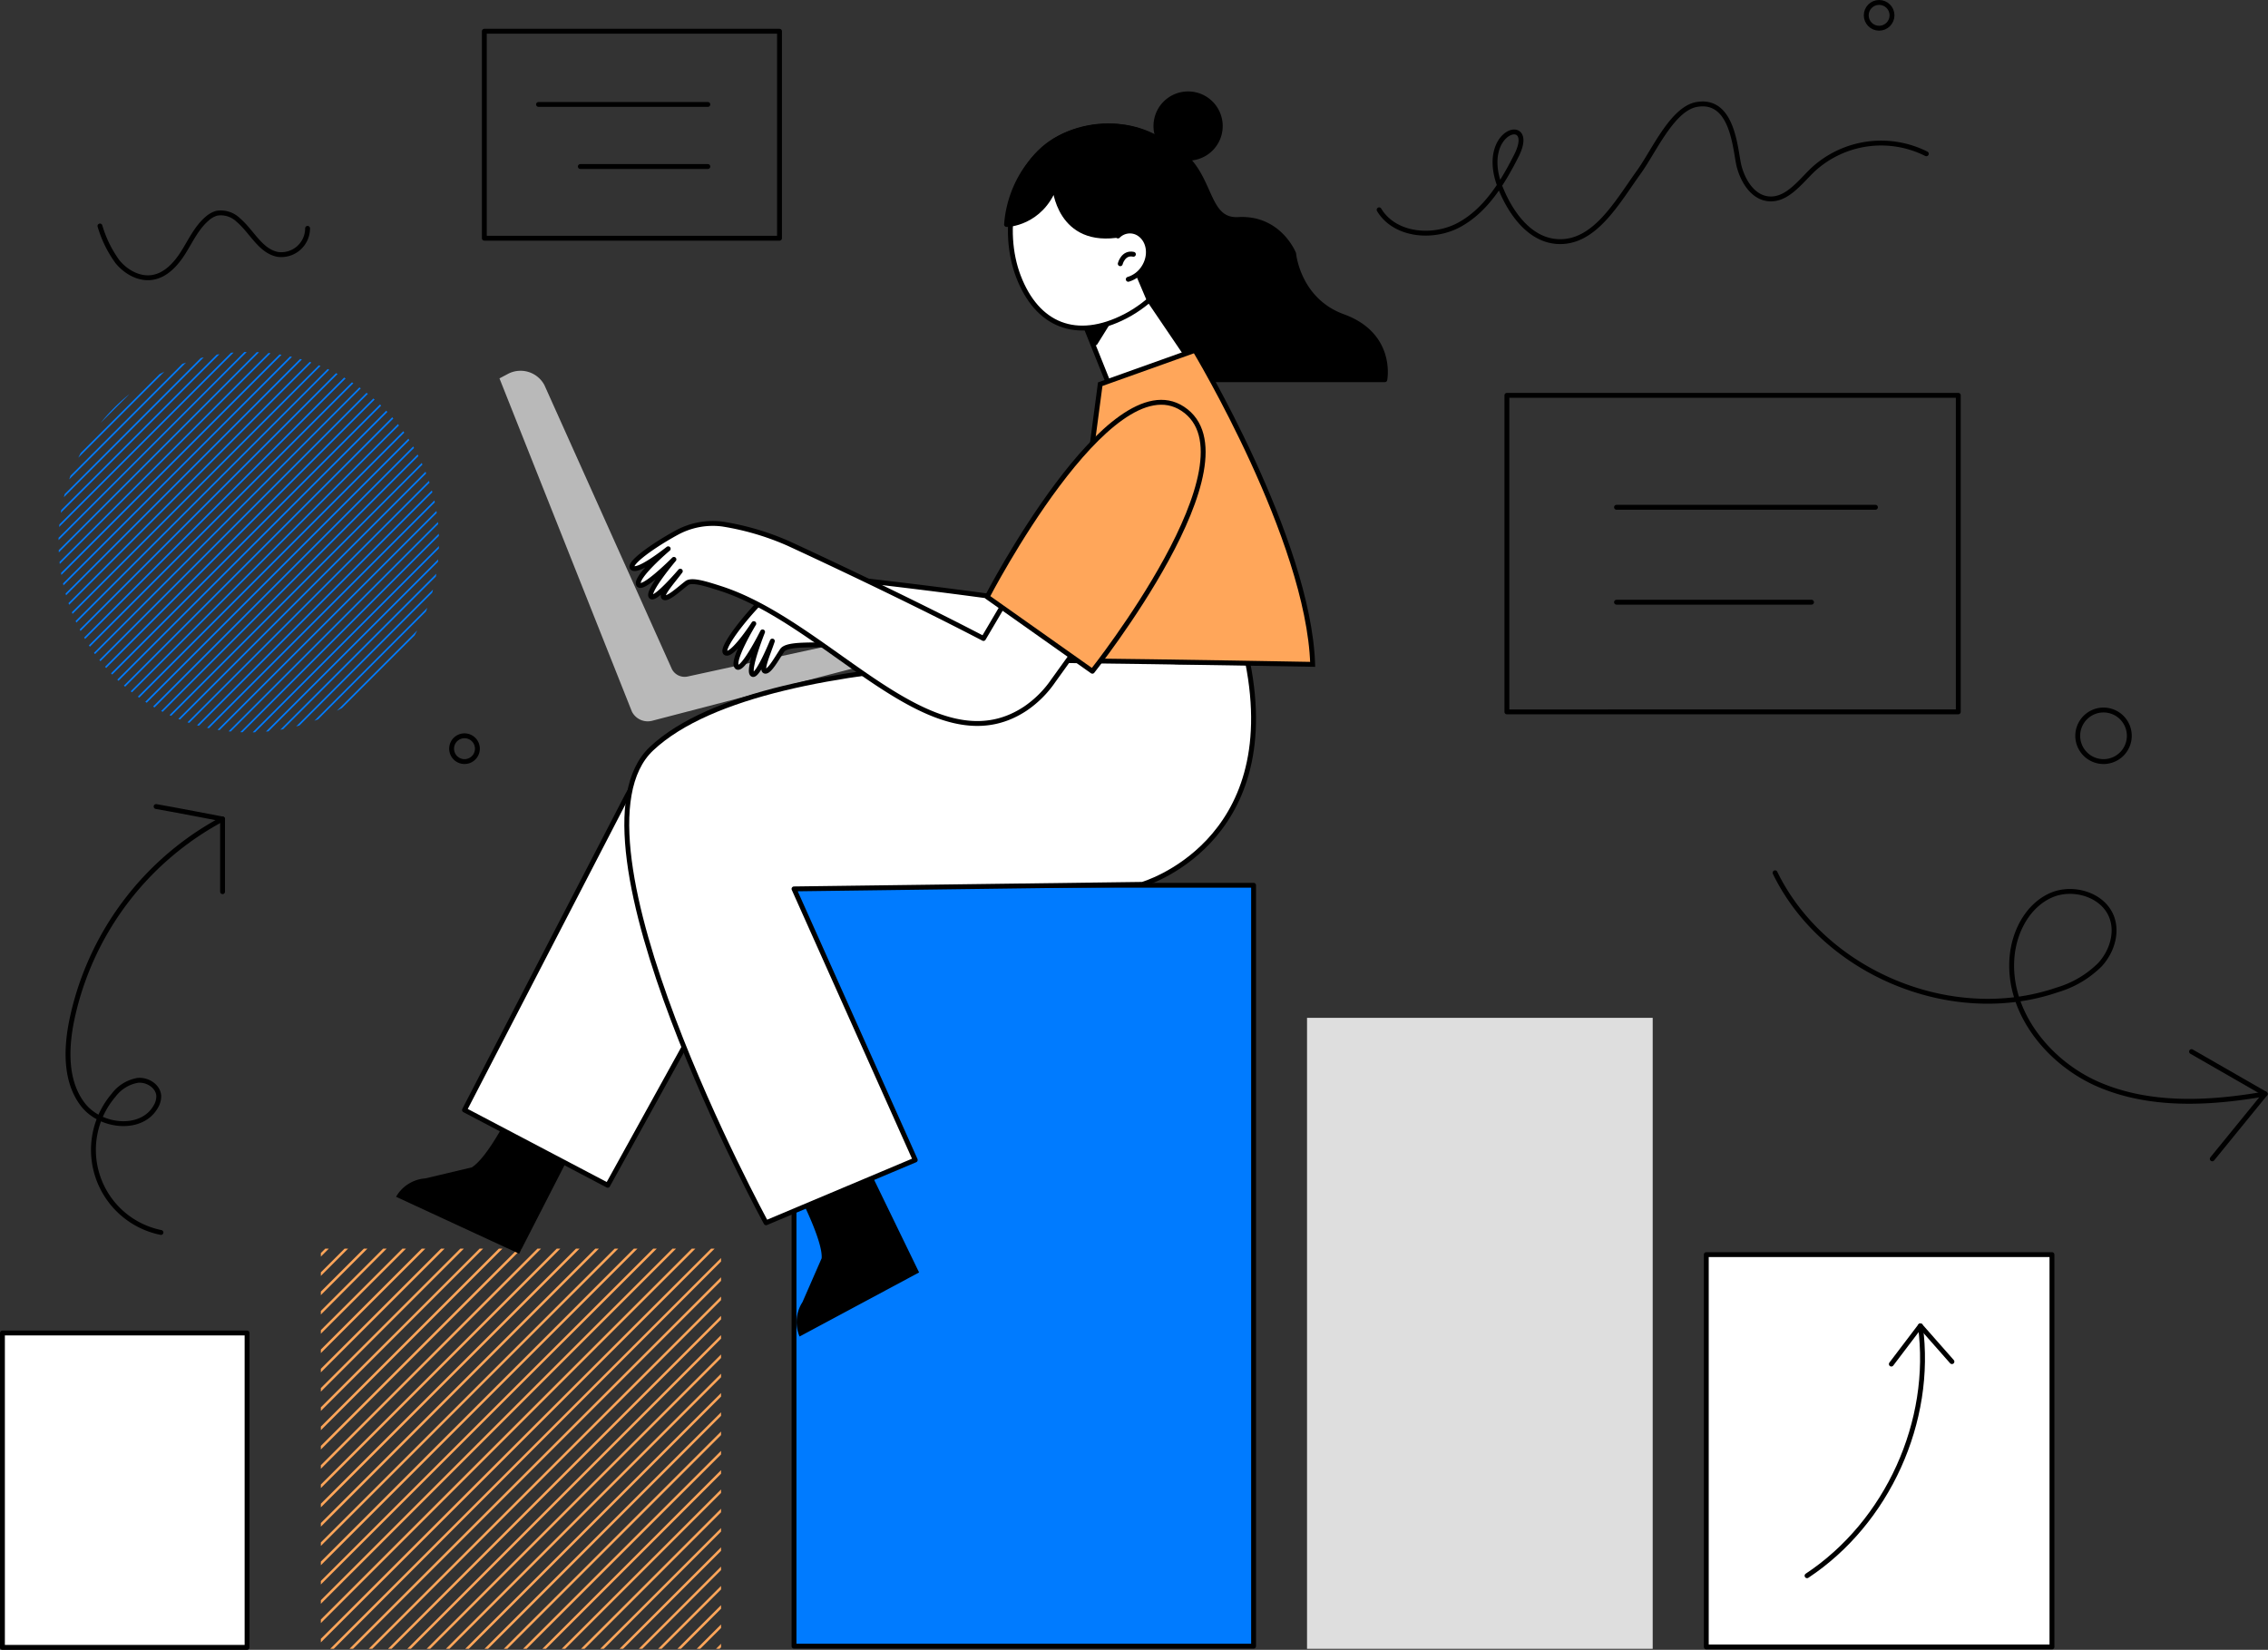 <svg xmlns="http://www.w3.org/2000/svg" xmlns:xlink="http://www.w3.org/1999/xlink" width="465.267" height="338.493" viewBox="0 0 465.267 338.493">
  <rect x="0" y="0" width="465.267" height="338.493" fill="#333333" stroke="none"/>
  <defs>
    <clipPath id="clip-path">
      <rect id="Rectangle_2" data-name="Rectangle 2" width="82.098" height="82.098" fill="#ffa65a"/>
    </clipPath>
  </defs>
  <g id="Group_152" data-name="Group 152" transform="translate(-65.677 -66.24)">
    <g id="Group_54" data-name="Group 54" transform="translate(51.81 247.868)">
      <g id="Group_49" data-name="Group 49" transform="translate(79.688 74.558)">
        <g id="Group_48" data-name="Group 48" transform="translate(0)">
          <g id="Group_47" data-name="Group 47" clip-path="url(#clip-path)">
            <g id="Group_46" data-name="Group 46" transform="translate(-18.988 -18.989)">
              <g id="Group_2" data-name="Group 2" transform="translate(61.269 61.276)">
                <path id="Path_1" data-name="Path 1" d="M252.216,412.676l-1.609,1.609h0l-3.957,3.958h0l-3.957,3.958h0l-3.958,3.956h0l-3.957,3.957h0l-3.958,3.958-3.958,3.957h0l-3.957,3.957h0l-3.957,3.957h0l-7.722,7.723-.193.192h0l-3.958,3.957h0l-3.957,3.957h0l-3.957,3.958h0l-3.958,3.957h0l-1.79,1.79q.376-.008.75-.021l1.983-1.982h0l3.957-3.957h0l3.957-3.957h0l3.957-3.958h0l3.958-3.958h0l3.957-3.957h0l3.957-3.957h0l3.957-3.957h0l3.957-3.958h0l3.958-3.957h0l3.957-3.958h0l3.957-3.958h0l3.958-3.958h0l3.957-3.957h0l3.957-3.958h0l.647-.647C252.2,413.176,252.212,412.927,252.216,412.676Z" transform="translate(-193.411 -412.676)" fill="#ffa65a"/>
              </g>
              <g id="Group_3" data-name="Group 3" transform="translate(65.456 65.464)">
                <path id="Path_2" data-name="Path 2" d="M252.66,417.538l-1.379,1.378h0l-3.958,3.958h0l-3.957,3.956h0l-3.958,3.957h0l-7.722,7.722-.193.193h0l-3.958,3.957h0l-3.957,3.957h0l-3.957,3.958h0l-3.957,3.957h0l-3.957,3.957h0l-3.958,3.957h0L203.79,466.4h0l-3.957,3.957h0l-1.561,1.56c.269-.024.537-.046.8-.073l5.464-5.464.192-.193h0l3.957-3.957h0l3.958-3.958h0l3.958-3.958h0l3.957-3.957h0l3.957-3.957h0l3.957-3.957h0l3.958-3.958h0l3.957-3.957h0l3.957-3.958h0l3.958-3.958h0l3.958-3.958h0l3.957-3.957h0l.363-.363C252.614,418.075,252.636,417.806,252.66,417.538Z" transform="translate(-198.272 -417.538)" fill="#ffa65a"/>
              </g>
              <g id="Group_4" data-name="Group 4" transform="translate(87.87 87.877)">
                <path id="Path_3" data-name="Path 3" d="M224.294,468.944q.808-.423,1.6-.869l2.234-2.234h0l3.957-3.958h0l3.958-3.958h0L240,453.969h0l3.957-3.957h0l3.958-3.957h0l.9-.895q.446-.793.87-1.6l-2.708,2.708h0l-3.958,3.957h0l-7.722,7.723-.193.192h0l-3.958,3.957h0l-3.957,3.957h0Z" transform="translate(-224.294 -443.559)" fill="#ffa65a"/>
              </g>
              <g id="Group_5" data-name="Group 5" transform="translate(80.752 80.759)">
                <path id="Path_4" data-name="Path 4" d="M216.03,470.959q.592-.218,1.178-.448l1.859-1.86h0l3.957-3.957h0l3.957-3.958h0l3.957-3.958h0l3.958-3.957h0l3.957-3.957h0l3.957-3.957h0l3.958-3.958h0l3.957-3.957h0l.521-.522q.23-.587.448-1.178l-1.912,1.912-3.957,3.957h0l-3.958,3.957h0l-3.957,3.957h0l-3.958,3.958L230,456.993h0l-3.957,3.957h0l-3.957,3.957h0Z" transform="translate(-216.03 -435.295)" fill="#ffa65a"/>
              </g>
              <g id="Group_6" data-name="Group 6" transform="translate(75.007 75.013)">
                <path id="Path_5" data-name="Path 5" d="M214.185,467.727h0l3.957-3.957h0l3.957-3.958h0l3.958-3.958,3.957-3.957h0l3.958-3.957h0l3.957-3.957h0l3.957-3.958,3.958-3.957h0l3.957-3.958h0l2.488-2.489c.091-.333.183-.665.27-1l-3.7,3.7h0l-3.957,3.958h0l-3.958,3.957h0l-3.957,3.957h0l-3.958,3.957h0l-3.958,3.958h0l-3.957,3.958h0l-3.957,3.957h0l-3.957,3.957h0l-3.957,3.958-3.883,3.882c.335-.086.667-.177,1-.27Z" transform="translate(-209.36 -428.624)" fill="#ffa65a"/>
              </g>
              <g id="Group_7" data-name="Group 7" transform="translate(69.994 70.001)">
                <path id="Path_6" data-name="Path 6" d="M209.42,466.92h0l3.958-3.957h0l3.957-3.958h0l7.722-7.723.192-.192h0l3.957-3.957h0l3.958-3.957h0l7.915-7.915h0l3.958-3.958h0L249,427.349h0l3.662-3.662c.053-.294.1-.587.152-.882l-2.777,2.777-1.979,1.978h0l-3.957,3.957h0l-3.958,3.958h0l-3.957,3.957h0l-3.958,3.957h0l-3.957,3.957h0l-3.958,3.958h0l-3.957,3.958h0l-3.957,3.957h0l-3.957,3.957h0l-3.958,3.958h0l-3.957,3.957h0l-.98.979c.295-.049.589-.1.882-.151l1.041-1.041Z" transform="translate(-203.54 -422.806)" fill="#ffa65a"/>
              </g>
              <g id="Group_8" data-name="Group 8" transform="translate(13.267 13.265)">
                <path id="Path_7" data-name="Path 7" d="M146.806,356.937a60.373,60.373,0,0,0-9.123,9.122l3.243-3.243h0l3.957-3.958h0Z" transform="translate(-137.683 -356.937)" fill="#ffa65a"/>
              </g>
              <g id="Group_45" data-name="Group 45">
                <g id="Group_9" data-name="Group 9" transform="translate(50.189 50.196)">
                  <path id="Path_8" data-name="Path 8" d="M249.641,399.813l-.817.817h0l-3.957,3.957h0l-3.957,3.957h0l-3.958,3.958h0l-3.957,3.957h0l-3.958,3.958h0l-3.957,3.956h0l-3.957,3.957h0l-3.957,3.958h0l-3.957,3.957h0l-3.957,3.957h0l-3.958,3.957h0l-3.958,3.958h0l-3.957,3.958h0l-3.958,3.957h0l-3.957,3.957h0l-3.958,3.958h0l-3.958,3.957h0l-1,1c.208.034.417.071.627.1l5.27-5.271h0l3.958-3.957h0l3.957-3.958h0l7.722-7.723.192-.192h0l3.957-3.957h0l3.958-3.957h0l3.958-3.958h0l3.957-3.957h0l3.957-3.958h0l3.957-3.958h0l3.958-3.958h0l3.957-3.957h0l3.957-3.957h0l3.958-3.958h0l3.957-3.958h0l3.936-3.936C249.713,400.23,249.676,400.022,249.641,399.813Z" transform="translate(-180.548 -399.813)" fill="#ffa65a"/>
                </g>
                <g id="Group_10" data-name="Group 10" transform="translate(53.674 53.681)">
                  <path id="Path_9" data-name="Path 9" d="M250.674,403.859l-1.289,1.289h0l-3.957,3.957h0l-3.957,3.958h0l-3.958,3.958h0l-5.936,5.936-1.979,1.978h0l-3.957,3.957h0l-3.958,3.958h0l-3.957,3.957h0l-3.957,3.957h0l-3.957,3.957h0l-3.958,3.958h0l-3.957,3.958h0l-3.957,3.957h0l-3.958,3.957h0l-3.957,3.958h0l-3.958,3.957h0l-1.47,1.469c.221.023.444.044.666.065l1.747-1.747h0l3.958-3.957h0l3.957-3.957h0l3.957-3.958h0l3.958-3.958,3.957-3.957h0l3.958-3.957h0l3.957-3.957h0l7.914-7.915h0l3.957-3.958h0l3.958-3.958h0l6.4-6.4,1.512-1.512h0l3.958-3.958h0l3.957-3.958h0l3.957-3.958h0l.412-.412C250.718,404.3,250.7,404.08,250.674,403.859Z" transform="translate(-184.593 -403.859)" fill="#ffa65a"/>
                </g>
                <g id="Group_11" data-name="Group 11" transform="translate(57.358 57.365)">
                  <path id="Path_10" data-name="Path 10" d="M251.54,408.136l-1.562,1.563h0l-3.957,3.958h0l-3.957,3.958h0l-3.958,3.958h0l-3.957,3.956h0l-3.958,3.957h0l-3.958,3.958h0l-3.957,3.957h0l-3.957,3.957h0l-3.957,3.957h0L210.4,449.27l-3.958,3.958h0l-3.957,3.957h0l-3.957,3.957h0l-7.915,7.915h0L188.87,470.8c.235.01.469.02.7.027l1.982-1.982h0l3.957-3.957h0l3.957-3.957h0l3.957-3.958h0l3.957-3.958h0l3.958-3.957h0L215.3,445.1h0l3.957-3.957h0l3.958-3.958,3.957-3.957h0l3.958-3.958h0l3.957-3.958h0l3.957-3.958h0l3.958-3.957h0l3.957-3.958h0l3.957-3.958h0l.647-.647Q251.555,408.487,251.54,408.136Z" transform="translate(-188.87 -408.136)" fill="#ffa65a"/>
                </g>
                <g id="Group_12" data-name="Group 12" transform="translate(35.035 35.042)">
                  <path id="Path_11" data-name="Path 11" d="M242.571,382.219l-.143.143h0l-3.957,3.958h0l-3.958,3.958h0l-3.957,3.958h0l-3.958,3.957h0l-3.958,3.957h0l-3.957,3.957h0l-3.957,3.958h0l-3.957,3.957h0l-3.957,3.958h0l-3.958,3.956h0l-3.957,3.957h0l-3.957,3.958h0l-3.958,3.957h0l-3.957,3.957h0l-3.958,3.957h0l-3.958,3.958h0l-3.957,3.957h0l-3.958,3.957h0l-3.957,3.957h0l-3.957,3.958h0l-.321.32.5.229.569-.569.193-.193h0l3.957-3.957h0l3.957-3.958h0l3.958-3.958h0l3.957-3.957h0l3.958-3.957h0l3.957-3.957h0l3.958-3.958h0l3.957-3.957h0l3.957-3.958h0l3.957-3.958h0l3.958-3.958h0l3.957-3.957h0l3.957-3.957h0l3.957-3.958h0l3.957-3.958h0l3.958-3.957h0l3.957-3.958h0l3.957-3.957h0l3.958-3.957h0l3.387-3.387C242.724,382.552,242.647,382.386,242.571,382.219Z" transform="translate(-162.954 -382.219)" fill="#ffa65a"/>
                </g>
                <g id="Group_13" data-name="Group 13" transform="translate(37.805 37.812)">
                  <path id="Path_12" data-name="Path 12" d="M244.409,385.96q-.1-.264-.2-.525l-1.331,1.331h0l-3.957,3.958h0l-3.958,3.958h0L231,398.637h0l-3.958,3.957h0l-3.958,3.957h0l-3.957,3.958h0l-3.957,3.958h0l-5.936,5.936-1.979,1.978h0l-3.958,3.957h0l-3.958,3.958h0l-3.957,3.957h0l-3.958,3.957h0l-3.957,3.957h0l-3.958,3.958h0l-3.958,3.958h0l-3.957,3.957h0l-3.958,3.957h0l-3.957,3.958h0l-1.508,1.508c.174.07.349.138.525.206l1.926-1.927h0l3.957-3.957h0l3.958-3.958h0l7.915-7.915h0l3.958-3.957h0L192.366,438h0l7.914-7.915h0l3.957-3.958h0l3.958-3.958h0l3.958-3.958h0l3.957-3.957h0l3.958-3.957h0l3.957-3.958h0l3.958-3.958h0l3.957-3.957h0l3.957-3.958h0l3.958-3.957h0l3.957-3.957h0Z" transform="translate(-166.17 -385.435)" fill="#ffa65a"/>
                </g>
                <g id="Group_14" data-name="Group 14" transform="translate(27.376 27.383)">
                  <path id="Path_13" data-name="Path 13" d="M237.124,373.328l-3.845,3.845h0l-3.957,3.957h0l-3.958,3.958h0l-3.958,3.958h0L217.449,393h0l-3.957,3.957h0l-3.958,3.957h0l-3.957,3.957h0l-3.958,3.958h0l-3.957,3.958h0l-3.957,3.958h0l-3.958,3.956h0l-3.957,3.957h0l-3.958,3.958h0l-3.958,3.957h0l-3.957,3.957h0l-3.958,3.957h0L166,444.444h0l-3.957,3.958h0l-3.958,3.957h0l-3.957,3.957h0l-.065.064c.148.1.3.193.444.288l.563-.563h0l3.957-3.958h0l3.958-3.958,3.957-3.957h0l3.957-3.957h0l3.958-3.957h0l7.915-7.915h0l3.957-3.958h0l3.957-3.958h0l6.4-6.4,1.512-1.512h0l3.957-3.958h0l3.958-3.958h0l3.958-3.958h0l3.957-3.957h0l3.958-3.958h0l3.957-3.957h0l3.958-3.957h0l3.957-3.957h0l3.957-3.957h0l3.19-3.19C237.316,373.623,237.22,373.475,237.124,373.328Z" transform="translate(-154.063 -373.328)" fill="#ffa65a"/>
                </g>
                <g id="Group_15" data-name="Group 15" transform="translate(29.825 29.833)">
                  <path id="Path_14" data-name="Path 14" d="M239.294,376.633c-.088-.154-.178-.307-.268-.461l-1.4,1.4h0l-3.958,3.958h0l-3.957,3.957h0l-3.958,3.958h0L221.8,393.4h0l-3.957,3.957h0l-3.957,3.957h0l-3.957,3.957h0l-3.957,3.958h0l-3.958,3.958h0l-3.958,3.958h0L194.1,421.1h0l-3.958,3.957h0l-3.957,3.958h0l-3.958,3.957h0l-3.958,3.957h0l-3.957,3.957h0l-3.958,3.958-3.957,3.958h0l-3.957,3.957h0l-3.958,3.957h0l-1.573,1.572c.154.09.308.181.463.27l2.053-2.053h0l3.958-3.958h0l3.958-3.958h0l3.957-3.957h0l3.958-3.957h0l3.957-3.957h0l3.958-3.958h0l3.957-3.957h0l3.957-3.958h0l3.957-3.958h0L199,416.926h0l3.957-3.957h0l3.958-3.958h0l3.957-3.958h0l3.957-3.958h0l3.957-3.957h0l3.957-3.958h0l3.958-3.957h0l3.958-3.957,3.957-3.957h0l3.958-3.958h0Z" transform="translate(-156.906 -376.172)" fill="#ffa65a"/>
                </g>
                <g id="Group_16" data-name="Group 16" transform="translate(20.61 20.616)">
                  <path id="Path_15" data-name="Path 15" d="M231.268,365.863c-.113-.131-.224-.262-.338-.392l-2.7,2.7h0l-3.958,3.958h0l-3.958,3.958h0l-3.957,3.958h0L212.4,384h0l-3.957,3.958h0l-3.957,3.958h0l-3.958,3.957h0l-3.957,3.957h0l-3.957,3.957h0l-3.958,3.957h0L184.7,411.7h0l-3.958,3.958h0l-3.957,3.956h0l-3.957,3.957h0l-3.958,3.958-3.957,3.957h0l-3.957,3.957h0L157,439.4h0l-7.915,7.915h0l-2.873,2.874c.13.113.262.225.393.338l3.423-3.423h0l3.958-3.957h0l3.957-3.957h0l3.958-3.957h0l3.958-3.958h0l3.957-3.957h0l3.958-3.958h0l3.957-3.958h0l3.958-3.958h0l3.957-3.957h0l3.957-3.958h0l3.957-3.957h0l3.957-3.958h0l3.957-3.957h0l3.958-3.958h0l3.957-3.957h0l3.957-3.957,3.957-3.957h0l3.957-3.958h0l3.958-3.958h0l3.958-3.957Z" transform="translate(-146.207 -365.471)" fill="#ffa65a"/>
                </g>
                <g id="Group_17" data-name="Group 17" transform="translate(18.541 18.546)">
                  <path id="Path_16" data-name="Path 16" d="M229.064,363.444c-.118-.125-.235-.251-.354-.376l-.81.811-3.958,3.957h0l-3.958,3.958h0l-3.957,3.958h0l-3.957,3.958h0l-3.958,3.957h0l-3.957,3.958h0l-3.958,3.958h0l-3.957,3.957h0l-3.957,3.957h0l-3.958,3.957h0l-3.957,3.958h0l-3.958,3.958h0l-3.958,3.958h0l-3.957,3.956h0l-3.958,3.957h0l-3.957,3.958h0l-3.957,3.957h0l-3.958,3.957h0l-3.957,3.957h0l-3.958,3.958h0l-3.957,3.958h0l-.985.985c.124.12.251.236.376.354l1.551-1.55h0l3.957-3.957h0l3.958-3.957h0L157.6,434.9h0l3.958-3.958,3.957-3.957h0l3.957-3.958h0l3.958-3.958h0l7.626-7.626.289-.289h0l3.958-3.958h0l3.957-3.958h0l3.957-3.958h0l3.957-3.957h0l3.957-3.958h0l3.958-3.957h0l3.958-3.957h0l3.957-3.957h0l3.958-3.957h0l3.957-3.958h0l3.958-3.958h0l3.957-3.958h0Z" transform="translate(-143.805 -363.068)" fill="#ffa65a"/>
                </g>
                <g id="Group_18" data-name="Group 18" transform="translate(22.771 22.777)">
                  <path id="Path_17" data-name="Path 17" d="M233.395,368.389q-.159-.205-.32-.409l-.537.537h0l-3.957,3.957-3.958,3.958h0l-3.958,3.958h0l-3.957,3.958h0L212.75,388.3h0l-3.958,3.958h0l-3.957,3.957h0l-3.958,3.957h0l-3.957,3.957h0l-3.957,3.958h0L189,412.045h0L185.047,416h0l-3.958,3.956h0l-3.957,3.957h0l-7.722,7.722-.193.193h0l-3.957,3.957h0l-3.957,3.957h0l-3.958,3.958h0l-3.957,3.957h0l-3.958,3.957h0l-.712.712q.2.161.41.321l1.245-1.246h0l3.958-3.958h0l3.957-3.957h0l3.958-3.957h0l3.957-3.957h0l3.957-3.958h0l3.958-3.957h0l3.957-3.958h0l3.958-3.958h0l3.958-3.958h0l3.957-3.957h0l3.957-3.957h0l3.957-3.958h0l3.957-3.958h0L205.777,396h0l3.958-3.958h0l3.957-3.957h0l3.958-3.957h0l3.957-3.957h0l3.958-3.958h0l3.957-3.957h0Z" transform="translate(-148.716 -367.98)" fill="#ffa65a"/>
                </g>
                <g id="Group_19" data-name="Group 19" transform="translate(16.563 16.568)">
                  <path id="Path_18" data-name="Path 18" d="M226.781,361.133c-.123-.12-.245-.242-.37-.361l-2.788,2.788h0l-3.958,3.957h0l-3.957,3.958h0l-3.957,3.958h0l-3.957,3.957h0l-3.957,3.958h0l-3.958,3.958h0l-3.957,3.958h0l-3.957,3.957h0L188,399.175h0l-3.957,3.957h0l-3.958,3.958h0l-3.958,3.958h0l-5.936,5.936-1.978,1.978h0l-3.957,3.957h0l-3.957,3.958h0l-3.958,3.957h0l-3.957,3.957h0l-3.958,3.957h0l-3.958,3.958h0l-2.962,2.962c.119.125.241.246.361.37l3.544-3.544h0l3.957-3.957h0l3.958-3.957h0l7.915-7.915h0l3.957-3.958h0l3.957-3.958h0l3.958-3.958h0l3.957-3.957h0l3.958-3.958h0l3.957-3.958h0l3.957-3.958h0L192.905,395h0l3.957-3.958h0l3.957-3.957h0l3.958-3.957h0l3.957-3.957h0l3.957-3.957,3.957-3.957h0l3.957-3.958h0l3.958-3.958h0Z" transform="translate(-141.509 -360.772)" fill="#ffa65a"/>
                </g>
                <g id="Group_20" data-name="Group 20" transform="translate(0.778 0.78)">
                  <path id="Path_19" data-name="Path 19" d="M189.422,345.191h0l-3.958,3.957h0l-3.957,3.957h0l-3.958,3.957h0l-3.958,3.957h0l-3.957,3.957h0l-3.958,3.958h0l-3.957,3.958h0l-3.957,3.958h0L153.8,380.8h0l-3.957,3.958h0l-3.958,3.958h0l-3.957,3.957h0l-3.957,3.957h0l-3.957,3.957h0l-3.957,3.958h0l-3.957,3.958h0l-2.917,2.917c.034.209.068.419.1.626l3.756-3.755h0L131,404.335h0l3.957-3.958h0l3.958-3.958h0l3.957-3.957h0l3.957-3.958h0l3.958-3.957h0l3.957-3.957,3.958-3.957h0l3.958-3.958h0l3.957-3.958h0l3.958-3.958h0l3.957-3.958h0l3.958-3.958h0l3.957-3.957h0l3.957-3.957h0l3.957-3.957h0l2.432-2.432c-.208-.036-.417-.07-.626-.1Z" transform="translate(-123.183 -342.442)" fill="#ffa65a"/>
                </g>
                <g id="Group_21" data-name="Group 21" transform="translate(0.312 0.313)">
                  <path id="Path_20" data-name="Path 20" d="M185.389,345.115l-3.957,3.957h0l-3.958,3.957h0l-3.958,3.957h0l-3.957,3.957L165.6,364.9h0l-3.957,3.958h0l-3.957,3.958h0l-3.958,3.958h0l-3.957,3.957h0l-3.958,3.958h0l-3.958,3.958h0L137.9,392.6h0l-3.957,3.957h0l-3.957,3.957h0l-3.957,3.958h0l-3.383,3.383c.022.22.05.437.075.655l.293-.293h0l3.958-3.958h0l3.957-3.958h0l3.957-3.958h0l3.958-3.957h0l3.957-3.958h0l3.957-3.957h0l3.958-3.957h0l3.957-3.957h0l3.958-3.957h0l3.957-3.958h0l3.957-3.958h0l3.958-3.958h0l3.957-3.958,3.958-3.957h0l3.958-3.957h0l3.957-3.957h0l2.927-2.928c-.218-.025-.436-.053-.655-.075Z" transform="translate(-122.642 -341.9)" fill="#ffa65a"/>
                </g>
                <g id="Group_22" data-name="Group 22" transform="translate(0.048 0.049)">
                  <path id="Path_21" data-name="Path 21" d="M181.39,345.073h0l-3.958,3.957h0l-3.958,3.957h0l-3.957,3.957h0l-3.958,3.957h0l-3.957,3.957h0l-3.957,3.958h0l-3.958,3.958h0l-3.957,3.957h0l-3.958,3.958h0l-3.957,3.958h0l-3.957,3.958h0l-3.957,3.957h0l-3.957,3.957h0l-3.957,3.957h0l-3.647,3.646c.01.233.018.468.03.7l.6-.6h0l3.958-3.958h0l3.958-3.958h0l3.957-3.957h0l3.958-3.958h0l3.957-3.957h0l3.957-3.957h0l3.958-3.957h0l3.957-3.957,3.958-3.957h0l3.958-3.958h0l3.957-3.958h0l3.958-3.958h0l3.957-3.957h0l3.958-3.957h0l3.957-3.957h0l3.235-3.236c-.233-.012-.466-.021-.7-.03Z" transform="translate(-122.336 -341.594)" fill="#ffa65a"/>
                </g>
                <g id="Group_23" data-name="Group 23">
                  <path id="Path_22" data-name="Path 22" d="M177.424,345.065h0l-3.958,3.957h0l-3.957,3.957-3.958,3.957h0l-3.957,3.957h0l-3.957,3.957h0l-3.958,3.958h0l-3.957,3.957h0l-3.958,3.958h0l-3.958,3.958h0l-3.957,3.958h0l-3.957,3.958h0l-3.957,3.957h0l-3.957,3.957h0l-3.686,3.686c-.006.246-.007.493-.009.739l.68-.68h0l3.958-3.958h0l3.957-3.957h0l3.957-3.958h0l3.958-3.957h0l3.957-3.957h0l3.957-3.957h0l3.958-3.958h0l3.957-3.957h0l3.958-3.958h0l3.957-3.958h0l3.957-3.958h0l3.958-3.957h0l3.957-3.957,3.958-3.957h0l3.315-3.315c-.246,0-.494,0-.739.009Z" transform="translate(-122.28 -341.537)" fill="#ffa65a"/>
                </g>
                <g id="Group_24" data-name="Group 24" transform="translate(0.703 0.703)">
                  <path id="Path_23" data-name="Path 23" d="M169.622,345.178l-3.958,3.957h0l-3.957,3.957h0l-3.957,3.957h0l-3.958,3.957h0l-3.957,3.957h0l-3.958,3.958h0l-3.957,3.958h0l-3.957,3.958h0L134,380.792h0l-3.957,3.958h0l-3.957,3.958h0l-2.847,2.847c-.05.291-.1.582-.146.875l3.935-3.935h0l3.957-3.957h0l3.957-3.957h0l3.958-3.957h0l3.957-3.958h0l3.957-3.958h0l3.958-3.958h0l3.957-3.958h0l3.958-3.958h0l3.957-3.957h0l3.957-3.957h0l3.958-3.957h0l2.612-2.612c-.292.045-.583.1-.875.145Z" transform="translate(-123.096 -342.353)" fill="#ffa65a"/>
                </g>
                <g id="Group_25" data-name="Group 25" transform="translate(46.875 46.882)">
                  <path id="Path_24" data-name="Path 24" d="M178,467.156l3.957-3.957h0l3.958-3.957h0l3.957-3.958h0l3.958-3.958h0l3.957-3.957h0l3.957-3.957h0l3.957-3.957h0l3.958-3.958h0l3.957-3.957h0l3.957-3.958h0l3.957-3.958h0l3.957-3.958h0l3.958-3.957h0l3.957-3.957h0l3.957-3.958h0l3.958-3.958h0l3.957-3.957h0l3.32-3.32c-.042-.2-.085-.4-.13-.6l-.175.175h0l-3.957,3.957h0l-3.957,3.957h0l-3.958,3.957h0l-3.957,3.957h0l-3.958,3.958h0l-3.958,3.958h0l-3.957,3.956h0L216.63,427.8h0l-7.722,7.722-.193.193h0l-3.958,3.957h0l-3.957,3.957h0l-3.957,3.958h0l-3.958,3.957h0l-3.957,3.957h0l-3.958,3.957h0l-3.958,3.958h0l-3.957,3.957h0l-.354.354c.2.045.4.088.6.131l.7-.7Z" transform="translate(-176.7 -395.965)" fill="#ffa65a"/>
                </g>
                <g id="Group_26" data-name="Group 26" transform="translate(43.714 43.721)">
                  <path id="Path_25" data-name="Path 25" d="M177.488,462.69h0l3.957-3.957h0l3.958-3.958h0l3.958-3.958h0l3.957-3.957h0l3.957-3.957h0l3.957-3.957h0l3.957-3.958h0l3.958-3.957h0l3.957-3.958h0l3.957-3.958h0l3.958-3.958h0l3.957-3.957h0l3.958-3.958h0l3.957-3.957h0l3.957-3.958h0l3.958-3.957h0l3.957-3.958h0l2.549-2.55c-.052-.191-.1-.383-.155-.574l-3.336,3.336h0l-3.957,3.957h0l-3.958,3.957h0l-3.957,3.957h0l-3.958,3.958h0l-3.958,3.958h0l-3.957,3.958h0l-3.957,3.956h0l-3.957,3.957h0l-3.957,3.958-3.958,3.957h0l-3.957,3.957h0l-3.957,3.957h0l-7.915,7.915h0l-3.958,3.957h0l-3.957,3.957h0l-7.472,7.473c.19.053.382.1.575.155Z" transform="translate(-173.03 -392.295)" fill="#ffa65a"/>
                </g>
                <g id="Group_27" data-name="Group 27" transform="translate(40.694 40.701)">
                  <path id="Path_26" data-name="Path 26" d="M173.043,462.2h0L177,458.247h0l3.957-3.958h0l3.958-3.958h0l3.958-3.957h0l3.957-3.957h0l3.957-3.957h0l3.958-3.958,3.957-3.957h0l3.958-3.958h0l3.957-3.958h0l6.4-6.4,1.511-1.512h0l3.957-3.958h0l3.958-3.958h0l3.957-3.958h0l3.957-3.957h0l3.958-3.958h0l3.957-3.957h0l1.637-1.637c-.06-.184-.119-.367-.181-.55l-2.4,2.4h0l-3.957,3.958h0l-3.958,3.957h0l-3.957,3.957h0l-3.958,3.957h0l-3.958,3.958h0l-3.957,3.958h0l-3.957,3.958h0l-3.957,3.956h0L207.72,426.8h0l-3.958,3.958h0l-3.957,3.957h0l-3.957,3.957h0l-3.958,3.957h0l-3.957,3.958h0l-3.958,3.958h0l-3.958,3.957h0l-3.957,3.957h0l-3.958,3.958-2.577,2.577c.183.062.366.12.55.18Z" transform="translate(-169.524 -388.789)" fill="#ffa65a"/>
                </g>
                <g id="Group_28" data-name="Group 28" transform="translate(3.343 3.342)">
                  <path id="Path_27" data-name="Path 27" d="M163.047,345.417q-.572.2-1.14.409l-3.733,3.734h0l-3.958,3.957h0l-3.957,3.957h0l-3.958,3.957h0l-3.957,3.957h0l-3.957,3.958h0l-3.957,3.957h0l-3.957,3.957h0l-3.9,3.9q-.211.567-.41,1.14L127.456,381h0l3.957-3.957h0l3.957-3.958h0l3.958-3.957h0l3.957-3.958h0l3.957-3.958h0l3.958-3.958h0l3.957-3.957h0l3.958-3.957h0Z" transform="translate(-126.161 -345.417)" fill="#ffa65a"/>
                </g>
                <g id="Group_29" data-name="Group 29" transform="translate(32.377 32.383)">
                  <path id="Path_28" data-name="Path 28" d="M163.79,456.908h0l3.957-3.958h0l3.957-3.958h0l3.958-3.957h0l3.957-3.957h0l3.958-3.957h0l3.958-3.958h0l3.957-3.957h0l3.957-3.958h0l3.957-3.958h0l3.957-3.958h0l3.958-3.957h0l3.958-3.958h0l3.957-3.957h0l3.958-3.958h0l3.957-3.957h0l3.958-3.958h0l3.957-3.957h0l3.957-3.957h0l3.958-3.957h0l2.108-2.108c-.082-.161-.165-.321-.249-.481l-2.8,2.8h0l-3.958,3.958h0l-3.957,3.958h0l-3.958,3.958h0l-3.958,3.957h0l-3.957,3.957h0l-3.957,3.957h0l-3.958,3.957h0l-3.957,3.958h0l-3.958,3.958h0l-3.957,3.956h0l-3.957,3.957h0l-7.915,7.915h0l-3.958,3.957h0l-3.957,3.957h0l-7.722,7.723-.193.192h0l-3.957,3.957h0l-3.957,3.957h0l-2.979,2.979c.16.084.32.168.482.25Z" transform="translate(-159.868 -379.133)" fill="#ffa65a"/>
                </g>
                <g id="Group_30" data-name="Group 30" transform="translate(6.22 6.217)">
                  <path id="Path_29" data-name="Path 29" d="M155.177,349.525l-.5.5h0l-3.957,3.957-3.958,3.957h0l-3.958,3.957h0l-3.957,3.957h0l-3.957,3.957-3.957,3.958h0l-.662.662q-.4.744-.771,1.5l2.376-2.376h0l3.957-3.958h0l3.958-3.957,3.957-3.958h0l3.957-3.958h0l3.958-3.957h0l3.957-3.957,1.055-1.055Q155.921,349.131,155.177,349.525Z" transform="translate(-129.501 -348.755)" fill="#ffa65a"/>
                </g>
                <g id="Group_31" data-name="Group 31" transform="translate(25.027 25.033)">
                  <path id="Path_30" data-name="Path 30" d="M154.692,451.768h0l7.722-7.723.193-.192h0l3.957-3.957h0l3.957-3.957h0l3.958-3.958h0l3.957-3.957h0l3.958-3.958h0l3.957-3.958h0l3.957-3.958h0l3.957-3.957h0l3.957-3.957h0l3.957-3.958h0l3.958-3.958h0l3.957-3.957h0l3.957-3.958h0l3.957-3.957h0l3.957-3.957h0l3.958-3.957h0l3.958-3.957,3.957-3.957h0l1.6-1.6c-.1-.143-.2-.284-.3-.426l-2.239,2.239h0l-3.957,3.957h0l-3.958,3.957h0l-3.958,3.958h0l-3.957,3.958h0l-3.957,3.958h0l-3.957,3.957h0l-3.957,3.957h0l-3.958,3.957h0l-3.957,3.958h0l-3.957,3.958h0l-7.915,7.914h0l-3.958,3.957h0l-3.958,3.958h0l-3.957,3.957h0l-3.958,3.957h0l-3.957,3.957h0l-3.957,3.958h0l-3.958,3.958h0l-3.957,3.957h0l-2.414,2.414c.141.1.283.2.426.3Z" transform="translate(-151.335 -370.599)" fill="#ffa65a"/>
                </g>
                <g id="Group_32" data-name="Group 32" transform="translate(14.678 14.684)">
                  <path id="Path_31" data-name="Path 31" d="M139.321,443.29c.113.13.229.258.344.387l1.488-1.488h0l3.957-3.957h0l3.957-3.957h0l3.958-3.958h0l3.957-3.957h0l3.958-3.958h0l3.957-3.958h0l3.957-3.958h0l3.958-3.957h0l3.957-3.957h0l3.958-3.958h0l3.958-3.958h0l3.957-3.957h0l3.957-3.958h0l3.957-3.957h0l3.957-3.957h0l3.958-3.957h0l3.958-3.958h0l3.957-3.957h0L216.348,367h0l3.957-3.958h0l3.958-3.958h0l.16-.159c-.129-.115-.257-.231-.387-.344l-.716.716h0l-3.958,3.957h0l-3.957,3.957h0l-3.957,3.958h0l-3.957,3.957h0l-3.957,3.957h0l-3.958,3.958h0L195.617,387h0l-3.957,3.958h0l-3.958,3.957h0l-3.957,3.957h0l-3.958,3.957h0l-3.958,3.958h0l-3.957,3.957h0l-3.958,3.958h0l-3.957,3.956h0L160,422.614h0l-3.958,3.958h0l-3.957,3.957h0l-3.958,3.957h0l-3.957,3.957h0l-3.957,3.958h0Z" transform="translate(-139.321 -358.584)" fill="#ffa65a"/>
                </g>
                <g id="Group_33" data-name="Group 33" transform="translate(11.188 11.192)">
                  <path id="Path_32" data-name="Path 32" d="M135.269,438.3c.1.142.205.282.308.423l1.057-1.057h0l3.958-3.957h0l3.958-3.958h0l3.957-3.957h0l3.958-3.958h0l3.957-3.958h0l3.958-3.958h0l3.957-3.957h0l3.957-3.958h0l3.958-3.958h0l3.957-3.958h0l3.958-3.957h0l3.958-3.958h0l3.957-3.957h0l3.957-3.957L196,378.311h0l3.957-3.958h0l3.958-3.958h0l3.958-3.958h0l3.957-3.958h0l3.958-3.958h0l3.687-3.687c-.141-.1-.281-.206-.422-.307l-.25.25h0l-3.957,3.957h0l-3.957,3.957h0l-3.957,3.957h0l-3.957,3.958h0l-3.958,3.958h0l-3.957,3.958h0l-3.957,3.958h0l-3.958,3.958h0l-3.957,3.958h0l-3.958,3.957h0l-3.958,3.957h0l-3.957,3.957h0l-3.958,3.958h0l-3.957,3.958h0l-3.957,3.958h0l-3.958,3.956h0l-3.957,3.957h0l-3.958,3.958h0l-3.957,3.957h0l-3.957,3.957h0l-3.957,3.957h0Z" transform="translate(-135.269 -354.531)" fill="#ffa65a"/>
                </g>
                <g id="Group_34" data-name="Group 34" transform="translate(9.585 9.589)">
                  <path id="Path_33" data-name="Path 33" d="M136.375,433.454h0l7.915-7.915h0l3.957-3.958h0l3.958-3.958h0l6.4-6.4,1.512-1.512h0l3.958-3.958h0l3.957-3.958h0l3.958-3.958h0l3.957-3.957h0l3.958-3.958h0l3.957-3.957h0l3.957-3.957h0l3.957-3.957h0l3.957-3.957h0l3.957-3.958h0l3.958-3.958h0l3.957-3.958h0l3.957-3.958,3.957-3.957h0l1.351-1.351c-.146-.1-.293-.194-.44-.289l-1.853,1.853h0l-3.957,3.957h0l-3.958,3.957-3.957,3.957h0l-3.958,3.958h0l-3.957,3.958h0l-3.957,3.958h0l-3.958,3.957h0l-3.957,3.958h0l-3.958,3.958h0l-3.958,3.957h0l-3.957,3.957h0l-3.958,3.957h0l-3.957,3.958h0l-3.957,3.958h0l-3.958,3.958h0l-3.957,3.956h0l-3.958,3.957h0l-3.958,3.958h0l-3.957,3.957h0l-3.957,3.957h0l-2.025,2.025c.1.147.193.294.29.44Z" transform="translate(-133.408 -352.67)" fill="#ffa65a"/>
                </g>
                <g id="Group_35" data-name="Group 35" transform="translate(12.886 12.891)">
                  <path id="Path_34" data-name="Path 34" d="M137.566,441.24l3.3-3.3h0l3.957-3.957h0l3.957-3.958h0l3.958-3.957h0l3.957-3.958h0l3.958-3.958h0l3.958-3.958h0l3.957-3.957h0l3.958-3.958h0l3.957-3.957h0l3.958-3.958h0l3.957-3.957h0l3.957-3.958h0l3.957-3.957h0l3.957-3.957h0l3.957-3.957h0l3.958-3.958h0l3.957-3.958h0l3.957-3.957,3.957-3.958h0l3.957-3.958h0l1.971-1.97c-.135-.109-.269-.218-.4-.326l-2.508,2.508h0l-3.957,3.957h0l-3.957,3.957h0l-3.958,3.957-3.957,3.958h0l-3.958,3.958h0l-3.957,3.958h0l-3.957,3.958h0l-3.958,3.958h0l-3.957,3.957h0l-3.958,3.957h0l-3.958,3.957h0l-3.957,3.957h0l-3.958,3.958h0l-3.957,3.958h0l-3.957,3.956h0l-3.958,3.957h0l-7.915,7.915h0L143.88,434.2h0l-3.957,3.957h0l-2.681,2.682C137.348,440.972,137.458,441.105,137.566,441.24Z" transform="translate(-137.24 -356.503)" fill="#ffa65a"/>
                </g>
                <g id="Group_36" data-name="Group 36" transform="translate(6.678 6.682)">
                  <path id="Path_35" data-name="Path 35" d="M131.007,429.241l-.974.974q.125.239.252.478l1.665-1.665h0l3.957-3.957h0l3.958-3.958h0l3.957-3.958h0l3.957-3.958h0l3.958-3.957h0l3.957-3.957h0l3.958-3.958h0l3.958-3.958h0l3.957-3.957h0l3.958-3.958h0l3.957-3.957h0l3.958-3.957h0l3.957-3.957h0l3.957-3.958h0l3.957-3.957h0l3.957-3.958h0l3.957-3.958h0l3.958-3.958h0l3.957-3.957h0l3.957-3.957.338-.339c-.158-.084-.317-.169-.477-.252l-.8.8h0l-3.958,3.957-3.957,3.957h0l-3.958,3.957h0l-3.957,3.957h0l-3.957,3.958h0l-3.958,3.957h0l-3.957,3.958h0l-3.958,3.958h0l-3.958,3.958h0l-3.957,3.958h0l-3.958,3.957h0l-3.957,3.957h0l-3.957,3.957h0l-3.958,3.958h0l-3.957,3.957h0l-3.958,3.958h0l-3.957,3.956h0l-3.957,3.957h0l-7.722,7.722-.192.193Z" transform="translate(-130.033 -349.295)" fill="#ffa65a"/>
                </g>
                <g id="Group_37" data-name="Group 37" transform="translate(5.383 5.386)">
                  <path id="Path_36" data-name="Path 36" d="M131.741,424.862h0l3.957-3.958h0l3.958-3.958h0l3.957-3.958h0l3.957-3.957h0l3.958-3.958h0l3.957-3.957h0l3.958-3.958h0L163.4,393.2h0l3.957-3.958h0l3.958-3.957h0l3.957-3.957,3.958-3.957h0l3.958-3.958h0l3.957-3.958h0l3.957-3.957,3.957-3.958h0l3.957-3.958h0l3.958-3.957h0l3.958-3.957h0l1.653-1.654c-.165-.078-.331-.156-.5-.233l-2.1,2.1h0l-3.957,3.957h0l-3.958,3.957h0l-3.958,3.957h0l-3.957,3.957h0l-3.958,3.957-3.957,3.958h0l-3.958,3.958h0l-3.958,3.958h0l-3.957,3.958h0l-3.958,3.958h0l-3.957,3.957h0l-3.957,3.957h0l-3.958,3.957h0l-3.957,3.957h0l-3.958,3.958h0l-3.958,3.958h0l-3.957,3.956h0l-3.957,3.957h0l-3.958,3.958-2.27,2.27c.077.166.155.332.233.5Z" transform="translate(-128.529 -347.79)" fill="#ffa65a"/>
                </g>
                <g id="Group_38" data-name="Group 38" transform="translate(8.081 8.085)">
                  <path id="Path_37" data-name="Path 37" d="M131.932,433.454l.243-.243h0l3.957-3.958h0l3.958-3.957h0l3.957-3.958h0l3.957-3.958h0l3.958-3.958h0l3.957-3.957h0l3.958-3.957h0l3.957-3.958h0l3.957-3.958h0l3.958-3.957h0l3.957-3.958h0l3.958-3.957h0l3.958-3.957h0l3.957-3.957h0l3.957-3.957L195.5,369.9h0l3.957-3.958h0l3.958-3.958h0l3.958-3.958h0l3.957-3.957h0l2.874-2.873c-.153-.09-.306-.182-.459-.271l-3.358,3.358h0l-3.957,3.957h0l-3.957,3.957h0l-3.958,3.957h0l-3.958,3.958h0l-3.957,3.958h0l-3.958,3.957h0l-3.957,3.958h0l-3.958,3.958h0l-3.958,3.958h0l-3.957,3.957h0l-3.958,3.957h0l-3.957,3.957h0l-3.957,3.958h0l-3.958,3.958h0l-7.915,7.914h0l-3.957,3.957h0l-3.957,3.958h0l-3.957,3.957h0L131.662,433C131.751,433.15,131.842,433.3,131.932,433.454Z" transform="translate(-131.662 -350.923)" fill="#ffa65a"/>
                </g>
                <g id="Group_39" data-name="Group 39" transform="translate(1.686 1.685)">
                  <path id="Path_38" data-name="Path 38" d="M127.189,384.7h0l3.958-3.957h0l3.957-3.957h0l3.958-3.957,3.957-3.958h0l3.957-3.958h0l3.958-3.958h0l3.957-3.958,3.958-3.957h0l3.958-3.957h0l3.957-3.957h0l1.631-1.631c-.324.078-.649.158-.971.241l-1.6,1.6h0l-3.957,3.957h0l-3.957,3.957h0l-3.958,3.957h0l-3.957,3.957-3.958,3.957h0l-3.958,3.958h0l-3.957,3.958h0l-3.957,3.957h0l-3.957,3.958h0l-3.957,3.958h0l-1.768,1.768c-.084.322-.163.647-.242.971Z" transform="translate(-124.237 -343.493)" fill="#ffa65a"/>
                </g>
                <g id="Group_40" data-name="Group 40" transform="translate(1.415 1.417)">
                  <path id="Path_39" data-name="Path 39" d="M127.145,412.352h0L131.1,408.4h0l3.957-3.958h0l3.958-3.957h0l3.957-3.958h0l3.957-3.957h0l3.958-3.958h0l3.957-3.957h0l3.958-3.957h0l3.957-3.957h0l3.957-3.958h0l3.958-3.958h0l3.957-3.957,3.958-3.958h0l3.958-3.958h0l3.957-3.957h0l3.957-3.957,3.957-3.957h0l1.766-1.766c-.2-.046-.4-.088-.6-.133l-2.111,2.111h0l-3.957,3.957h0l-3.958,3.957-3.957,3.957h0l-3.958,3.957h0l-3.958,3.957h0l-3.957,3.957-3.958,3.958h0l-3.957,3.958h0l-3.957,3.958h0l-3.958,3.958h0l-3.957,3.958h0l-3.958,3.957h0l-3.958,3.957h0l-3.957,3.957h0l-3.957,3.957h0l-3.957,3.958h0l-3.957,3.958h0l-2.28,2.279c.044.2.086.4.133.6Z" transform="translate(-123.923 -343.182)" fill="#ffa65a"/>
                </g>
                <g id="Group_41" data-name="Group 41" transform="translate(3.137 3.14)">
                  <path id="Path_40" data-name="Path 40" d="M126.111,421.855l1.311-1.311h0l3.957-3.958h0l3.957-3.958h0l3.958-3.957h0l3.957-3.958h0l3.957-3.958h0l3.958-3.958h0l3.957-3.957h0l3.958-3.958h0l3.957-3.957h0L167,380.972h0l3.958-3.957h0l3.957-3.957,3.958-3.958h0l3.958-3.958h0l3.957-3.958h0l3.957-3.958,3.957-3.957h0l3.957-3.957h0l3.943-3.943c-.18-.063-.359-.128-.54-.189l-.388.388h0l-3.958,3.957h0l-3.958,3.957h0l-3.957,3.957h0l-3.958,3.957-3.957,3.957h0l-3.958,3.958h0l-3.958,3.958h0l-3.957,3.957h0l-3.958,3.958h0l-3.957,3.958h0l-3.957,3.958h0l-3.958,3.957h0l-3.957,3.957h0l-3.958,3.957h0l-3.958,3.958h0l-3.957,3.958h0l-5.936,5.936-1.979,1.978h0l-3.957,3.957h0l-.558.558C125.983,421.495,126.049,421.674,126.111,421.855Z" transform="translate(-125.922 -345.182)" fill="#ffa65a"/>
                </g>
                <g id="Group_42" data-name="Group 42" transform="translate(2.206 2.209)">
                  <path id="Path_41" data-name="Path 41" d="M127.273,416.437h0l3.958-3.958h0l3.957-3.957h0l3.958-3.957h0l3.957-3.958h0l3.957-3.958h0l3.958-3.957h0l3.957-3.958h0l3.958-3.957h0l3.958-3.957h0l3.957-3.957h0l3.958-3.958h0l3.957-3.957h0l3.958-3.958h0l3.957-3.958h0l3.957-3.958h0l3.957-3.957h0l3.957-3.957h0l3.957-3.957h0l.945-.944c-.189-.055-.378-.11-.568-.163l-1.32,1.32h0l-3.957,3.957h0l-3.957,3.957h0l-3.958,3.957h0l-3.957,3.957h0l-3.958,3.957h0l-3.958,3.958h0l-3.957,3.957h0l-3.958,3.957h0l-3.957,3.958h0l-3.957,3.958h0l-3.958,3.958h0l-3.957,3.957h0l-3.958,3.957h0l-3.957,3.957h0l-3.957,3.958h0l-3.957,3.957h0l-3.957,3.958h0l-3.957,3.956h0l-1.489,1.489c.053.19.108.379.163.568Z" transform="translate(-124.841 -344.101)" fill="#ffa65a"/>
                </g>
                <g id="Group_43" data-name="Group 43" transform="translate(4.2 4.203)">
                  <path id="Path_42" data-name="Path 42" d="M127.368,424.9l.226-.226h0l3.957-3.958h0l3.957-3.958h0l7.626-7.626.289-.289h0l3.957-3.958h0l3.958-3.958h0l3.957-3.958h0l3.958-3.957h0l3.958-3.958h0l3.957-3.957h0l3.958-3.957h0l3.957-3.957h0l3.958-3.958h0L183,369.271h0l3.957-3.958h0l3.957-3.958h0l3.957-3.958h0l3.957-3.957h0l3.958-3.957h0l2.858-2.858c-.173-.07-.345-.142-.519-.211l-3.282,3.282h0l-3.958,3.957h0l-3.957,3.957h0l-3.957,3.957h0l-3.958,3.957h0l-3.957,3.958h0l-3.958,3.958h0l-3.958,3.958h0l-3.957,3.957h0l-3.958,3.958h0l-3.957,3.958h0l-3.957,3.957h0l-3.958,3.957h0l-3.957,3.957h0l-3.958,3.958h0l-3.957,3.958h0l-3.957,3.958h0l-3.957,3.956h0l-3.957,3.957h0l-3.452,3.453C127.225,424.553,127.3,424.724,127.368,424.9Z" transform="translate(-127.156 -346.417)" fill="#ffa65a"/>
                </g>
                <g id="Group_44" data-name="Group 44" transform="translate(0.181 0.181)">
                  <path id="Path_43" data-name="Path 43" d="M122.989,396.324h0l3.958-3.957h0l3.958-3.958h0l3.957-3.957h0l3.958-3.957,3.957-3.957h0l3.957-3.958h0l3.958-3.958h0l3.957-3.957,3.958-3.958h0l3.958-3.958h0l3.957-3.957h0l3.958-3.957h0l3.957-3.957h0l3.134-3.134c-.268.022-.534.047-.8.071l-3.276,3.276h0l-3.957,3.957h0l-3.958,3.957h0l-3.957,3.957h0l-3.957,3.957h0l-3.958,3.957h0l-3.957,3.957-3.958,3.958h0l-3.957,3.958h0l-3.957,3.958h0l-3.957,3.958h0l-3.957,3.958h0L126,392.58h0l-3.443,3.442c-.025.267-.05.533-.071.8Z" transform="translate(-122.49 -341.747)" fill="#ffa65a"/>
                </g>
              </g>
            </g>
          </g>
        </g>
      </g>
      <g id="Group_50" data-name="Group 50" transform="translate(176.754)">
        <rect id="Rectangle_3" data-name="Rectangle 3" width="94.278" height="156.116" fill="#007bff" stroke="#000" stroke-linecap="round" stroke-linejoin="round" stroke-width="1"/>
      </g>
      <g id="Group_51" data-name="Group 51" transform="translate(281.826 26.682)">
        <rect id="Rectangle_4" data-name="Rectangle 4" width="70.912" height="129.455" transform="translate(0.171 0.519)" fill="#dedede"/>
      </g>
      <g id="Group_52" data-name="Group 52" transform="translate(363.902 75.782)">
        <rect id="Rectangle_6" data-name="Rectangle 6" width="70.913" height="80.487" fill="#fff" stroke="#000" stroke-linecap="round" stroke-linejoin="round" stroke-width="1"/>
      </g>
      <g id="Group_53" data-name="Group 53" transform="translate(14.366 91.864)">
        <rect id="Rectangle_7" data-name="Rectangle 7" width="50.186" height="64.5" fill="#fff" stroke="#000" stroke-linecap="round" stroke-linejoin="round" stroke-width="1"/>
      </g>
    </g>
    <g id="Group_100" data-name="Group 100" transform="translate(77.691 93.666)">
      <g id="Group_99" data-name="Group 99" transform="translate(0 44.791)">
        <g id="Group_55" data-name="Group 55" transform="translate(39.816 39.82)">
          <path id="Path_44" data-name="Path 44" d="M166.3,196.23l-1.046,1.047h0l-2.572,2.571h0l-2.572,2.572h0l-2.572,2.571h0l-2.571,2.571h0l-2.572,2.572-2.571,2.572h0l-2.572,2.572h0l-2.572,2.571h0l-5.018,5.018-.126.126h0l-2.571,2.572h0l-2.571,2.571h0l-2.571,2.572h0l-2.572,2.572h0l-1.164,1.163.488-.013,1.288-1.288h0l2.572-2.572h0L135,228h0l2.571-2.572h0l2.571-2.571h0l2.572-2.572h0l2.572-2.571h0l2.572-2.572h0l2.572-2.572h0L153,210h0l2.571-2.571h0l2.572-2.572h0l2.572-2.572h0l2.572-2.571h0l2.572-2.572h0l.419-.419C166.289,196.556,166.294,196.393,166.3,196.23Z" transform="translate(-128.082 -196.23)" fill="#007bff"/>
        </g>
        <g id="Group_56" data-name="Group 56" transform="translate(42.537 42.541)">
          <path id="Path_45" data-name="Path 45" d="M166.586,199.39l-.9.9h0l-2.572,2.572h0l-2.572,2.571h0L157.974,208h0l-5.018,5.018-.125.126h0l-2.571,2.572h0l-2.572,2.571h0l-2.572,2.572h0l-2.572,2.572h0L139.971,226h0l-2.571,2.571h0l-2.572,2.572h0l-2.571,2.572h0l-1.015,1.014c.175-.016.35-.03.523-.048l3.55-3.551.125-.125h0l2.571-2.571h0l2.571-2.572h0l2.572-2.571h0l2.572-2.572h0l2.572-2.571h0l2.571-2.572h0l2.572-2.572h0l2.571-2.571h0l2.572-2.572h0l2.572-2.572h0l2.572-2.572h0l2.572-2.571h0l.235-.235C166.556,199.739,166.57,199.564,166.586,199.39Z" transform="translate(-131.241 -199.39)" fill="#007bff"/>
        </g>
        <g id="Group_57" data-name="Group 57" transform="translate(57.103 57.107)">
          <path id="Path_46" data-name="Path 46" d="M148.152,232.8q.525-.275,1.04-.565l1.452-1.451h0l2.571-2.572h0l2.572-2.571h0l2.571-2.572h0l2.572-2.571h0l2.572-2.572h0l.582-.581q.289-.516.565-1.041l-1.76,1.76h0l-2.572,2.571h0l-5.018,5.018-.125.126h0l-2.571,2.572h0l-2.572,2.571h0Z" transform="translate(-148.152 -216.3)" fill="#007bff"/>
        </g>
        <g id="Group_58" data-name="Group 58" transform="translate(52.478 52.481)">
          <path id="Path_47" data-name="Path 47" d="M142.782,234.106q.384-.142.765-.292l1.208-1.208h0l2.572-2.571h0l2.572-2.572h0l2.572-2.571h0l2.571-2.572h0l2.571-2.571h0l2.572-2.572h0l2.572-2.572h0l2.572-2.571h0l.339-.339q.15-.381.292-.767l-1.243,1.243-2.572,2.572h0l-2.572,2.572h0L157,219.886h0l-2.572,2.572-2.571,2.572h0l-2.572,2.572h0l-2.572,2.571h0Z" transform="translate(-142.782 -210.929)" fill="#007bff"/>
        </g>
        <g id="Group_59" data-name="Group 59" transform="translate(48.744 48.747)">
          <path id="Path_48" data-name="Path 48" d="M141.582,232.006h0l2.572-2.571h0l2.572-2.572h0l2.572-2.571,2.572-2.572h0l2.571-2.571h0l2.571-2.572h0L159.585,214l2.572-2.571h0l2.572-2.572h0l1.618-1.618c.059-.216.119-.432.175-.65l-2.4,2.4h0l-2.572,2.572h0l-2.572,2.572h0l-2.572,2.572h0l-2.571,2.571h0l-2.571,2.572h0l-2.572,2.572h0L146.114,227h0l-2.572,2.571h0l-2.572,2.572-2.523,2.523c.218-.055.433-.115.649-.175Z" transform="translate(-138.447 -206.594)" fill="#007bff"/>
        </g>
        <g id="Group_60" data-name="Group 60" transform="translate(45.486 45.49)">
          <path id="Path_49" data-name="Path 49" d="M138.486,231.481h0l2.571-2.571h0l2.572-2.572h0l5.018-5.018.126-.125h0l2.572-2.571h0l2.571-2.572h0l5.143-5.143h0l2.572-2.572h0l2.572-2.572h0l2.379-2.379c.035-.19.067-.382.1-.574l-1.8,1.8-1.286,1.286h0l-2.572,2.571h0l-2.572,2.572h0l-2.572,2.572h0l-2.571,2.572h0l-2.571,2.571h0l-2.572,2.572h0L145.59,223.9h0l-2.572,2.572h0l-2.572,2.571h0l-2.572,2.572h0l-2.571,2.572h0l-.637.637c.191-.032.382-.064.573-.1l.677-.676Z" transform="translate(-134.665 -202.813)" fill="#007bff"/>
        </g>
        <g id="Group_61" data-name="Group 61" transform="translate(8.622 8.62)">
          <path id="Path_50" data-name="Path 50" d="M97.8,160.008a39.324,39.324,0,0,0-5.929,5.928l2.108-2.107h0l2.572-2.572h0Z" transform="translate(-91.867 -160.008)" fill="#007bff"/>
        </g>
        <g id="Group_98" data-name="Group 98">
          <g id="Group_62" data-name="Group 62" transform="translate(32.616 32.62)">
            <path id="Path_51" data-name="Path 51" d="M164.624,187.872l-.531.531h0l-2.572,2.572h0l-2.572,2.571h0l-2.572,2.572h0l-2.572,2.571h0l-2.571,2.572h0l-2.571,2.571h0L146.09,206.4h0l-2.572,2.572h0l-2.572,2.572h0l-2.572,2.572h0l-2.571,2.571h0l-2.572,2.572h0l-2.571,2.572h0l-2.572,2.572h0l-2.572,2.571h0l-2.572,2.572h0l-2.571,2.572h0l-.648.648.407.067,3.425-3.425h0l2.572-2.571h0l2.572-2.572h0l5.018-5.018.125-.125h0l2.571-2.571h0l2.571-2.572h0l2.572-2.572h0l2.572-2.571h0l2.572-2.572h0l2.571-2.572h0l2.572-2.572h0l2.571-2.571h0l2.572-2.572h0l2.572-2.571h0l2.572-2.572h0l2.557-2.557C164.67,188.142,164.646,188.007,164.624,187.872Z" transform="translate(-119.723 -187.872)" fill="#007bff"/>
          </g>
          <g id="Group_63" data-name="Group 63" transform="translate(34.881 34.885)">
            <path id="Path_52" data-name="Path 52" d="M165.3,190.5l-.838.838h0l-2.572,2.571h0l-2.572,2.572h0l-2.572,2.571h0l-3.857,3.857L151.6,204.2h0l-2.571,2.571h0l-2.572,2.572h0l-2.572,2.572h0l-2.572,2.572h0l-2.572,2.571h0l-2.572,2.572h0L133.6,222.2h0l-2.571,2.572h0l-2.572,2.571h0l-2.572,2.572h0l-2.572,2.572h0l-.955.955.432.041,1.135-1.134h0l2.572-2.572h0l2.572-2.571h0l2.572-2.572h0l2.572-2.571,2.571-2.572h0l2.571-2.571h0l2.572-2.572h0l5.144-5.143h0l2.571-2.572h0l2.571-2.572h0l4.161-4.161.982-.982h0l2.572-2.572h0l2.572-2.571h0l2.572-2.572h0l.268-.267C165.324,190.789,165.31,190.644,165.3,190.5Z" transform="translate(-122.352 -190.501)" fill="#007bff"/>
          </g>
          <g id="Group_64" data-name="Group 64" transform="translate(37.275 37.279)">
            <path id="Path_53" data-name="Path 53" d="M165.859,193.28l-1.016,1.016h0l-2.572,2.572h0l-2.572,2.571h0l-2.572,2.572h0l-2.571,2.571h0l-2.571,2.571h0l-2.571,2.572h0L146.84,212.3h0l-2.572,2.572h0l-2.572,2.571h0l-2.572,2.572-2.571,2.572h0l-2.571,2.572h0l-2.571,2.571h0l-5.144,5.144h0L125.132,234c.152.007.3.012.457.017l1.288-1.288h0l2.572-2.572h0l2.572-2.571h0l2.571-2.572h0l2.571-2.571h0l2.571-2.572h0l2.572-2.571h0l2.572-2.572h0l2.572-2.572,2.571-2.571h0l2.571-2.572h0l2.571-2.572h0l2.572-2.572h0l2.572-2.571h0l2.572-2.572h0l2.572-2.571h0l.42-.42C165.871,193.585,165.865,193.432,165.859,193.28Z" transform="translate(-125.132 -193.28)" fill="#007bff"/>
          </g>
          <g id="Group_65" data-name="Group 65" transform="translate(22.768 22.772)">
            <path id="Path_54" data-name="Path 54" d="M160.029,176.438l-.093.093h0l-2.572,2.572h0l-2.572,2.571h0l-2.572,2.572h0l-2.571,2.572h0l-2.571,2.572h0L144.5,191.96h0l-2.572,2.572h0l-2.572,2.571h0l-2.572,2.572h0l-2.571,2.571h0l-2.571,2.571h0l-2.571,2.572h0l-2.572,2.572h0l-2.572,2.572h0l-2.572,2.571h0l-2.572,2.572h0l-2.571,2.572h0l-2.572,2.572h0l-2.572,2.571h0l-2.572,2.572h0l-.208.208.326.149.37-.37.125-.125h0l2.572-2.571h0l2.572-2.572h0l2.572-2.571h0l2.571-2.572h0l2.572-2.571h0l2.572-2.572h0l2.572-2.572h0l2.572-2.571h0l2.571-2.572h0l2.571-2.572h0l2.571-2.572h0l2.572-2.571h0l2.572-2.572h0l2.572-2.571h0l2.572-2.572h0l2.571-2.571h0l2.571-2.572h0l2.572-2.571h0l2.572-2.572h0l2.2-2.2C160.129,176.655,160.079,176.547,160.029,176.438Z" transform="translate(-108.29 -176.438)" fill="#007bff"/>
          </g>
          <g id="Group_66" data-name="Group 66" transform="translate(24.568 24.572)">
            <path id="Path_55" data-name="Path 55" d="M161.224,178.868c-.044-.114-.089-.227-.133-.34l-.865.865h0l-2.572,2.571h0l-2.572,2.572h0l-2.571,2.572h0l-2.571,2.572h0l-2.571,2.571h0l-2.572,2.572h0l-2.572,2.571h0l-3.858,3.857-1.285,1.286h0l-2.571,2.571h0l-2.572,2.572h0l-2.571,2.572h0l-2.572,2.572h0l-2.572,2.571h0l-2.572,2.572h0l-2.571,2.572h0l-2.571,2.572h0l-2.572,2.571h0l-2.572,2.572h0l-.98.98c.113.046.227.09.34.134l1.252-1.252h0l2.572-2.571h0l2.572-2.572h0l5.143-5.143h0l2.572-2.571h0l2.572-2.572h0l5.143-5.143h0l2.571-2.572h0l2.571-2.572h0l2.572-2.572h0l2.572-2.571h0l2.572-2.572h0l2.571-2.571h0l2.572-2.572h0l2.571-2.571h0l2.572-2.572h0l2.572-2.571h0l2.572-2.572h0Z" transform="translate(-110.38 -178.528)" fill="#007bff"/>
          </g>
          <g id="Group_67" data-name="Group 67" transform="translate(17.791 17.795)">
            <path id="Path_56" data-name="Path 56" d="M156.49,170.66l-2.5,2.5h0l-2.571,2.572h0l-2.571,2.572h0l-2.571,2.571h0l-2.572,2.572h0l-2.572,2.572h0l-2.572,2.572h0l-2.572,2.571h0l-2.571,2.572h0l-2.571,2.571h0l-2.571,2.572h0l-2.572,2.571h0l-2.572,2.571h0l-2.572,2.572h0l-2.571,2.572h0l-2.571,2.572h0l-2.572,2.571h0l-2.572,2.572h0l-2.572,2.572h0l-2.572,2.572h0l-2.571,2.571h0l-.041.042c.1.062.192.125.289.186l.365-.365h0l2.571-2.572h0l2.572-2.571,2.572-2.572h0l2.572-2.571h0l2.572-2.572h0l5.143-5.143h0l2.572-2.572h0l2.572-2.572h0l4.161-4.161.982-.982h0l2.571-2.572h0l2.571-2.571h0l2.572-2.572h0l2.572-2.571h0l2.572-2.572h0l2.571-2.571h0l2.572-2.572h0l2.571-2.571h0l2.572-2.572h0l2.072-2.072C156.614,170.851,156.552,170.756,156.49,170.66Z" transform="translate(-102.512 -170.66)" fill="#007bff"/>
          </g>
          <g id="Group_68" data-name="Group 68" transform="translate(19.383 19.386)">
            <path id="Path_57" data-name="Path 57" d="M157.9,172.808c-.057-.1-.115-.2-.174-.3l-.907.907h0l-2.572,2.572h0l-2.572,2.572h0l-2.571,2.571h0l-2.571,2.572h0l-2.572,2.572h0l-2.572,2.572h0l-2.572,2.571h0l-2.572,2.572h0l-2.571,2.571h0l-2.571,2.572h0l-2.571,2.571h0l-2.572,2.571h0l-2.572,2.572h0l-2.572,2.572h0l-2.571,2.572h0l-2.571,2.571h0l-2.572,2.572-2.572,2.572h0l-2.572,2.572h0l-2.572,2.571h0l-1.022,1.022c.1.058.2.117.3.174l1.334-1.333h0l2.572-2.572h0l2.572-2.571h0l2.572-2.572h0l2.572-2.571h0l2.571-2.572h0l2.572-2.572h0L124,206.707h0l2.572-2.572h0l2.572-2.572h0l2.572-2.572h0l2.571-2.571h0l2.571-2.572h0l2.572-2.571h0L142,188.706h0l2.572-2.571h0l2.572-2.572h0l2.571-2.571h0l2.571-2.572,2.572-2.571h0l2.572-2.572h0Z" transform="translate(-104.36 -172.508)" fill="#007bff"/>
          </g>
          <g id="Group_69" data-name="Group 69" transform="translate(13.394 13.397)">
            <path id="Path_58" data-name="Path 58" d="M152.684,165.809c-.073-.085-.146-.171-.22-.255l-1.753,1.754h0l-2.571,2.572h0l-2.571,2.572h0L143,175.022h0l-2.572,2.572h0l-2.572,2.571h0l-2.572,2.572h0l-2.571,2.572h0l-2.571,2.572h0l-2.571,2.571h0l-2.572,2.572h0l-2.572,2.571h0l-2.572,2.572h0l-2.571,2.571h0l-2.571,2.571h0l-2.572,2.572-2.572,2.572h0l-2.572,2.572h0l-2.572,2.571h0l-5.143,5.144h0l-1.867,1.867c.084.074.17.146.255.22l2.225-2.224h0l2.571-2.572h0l2.571-2.571h0l2.572-2.572h0l2.572-2.572h0l2.572-2.571h0l2.572-2.572h0l2.571-2.572h0l2.572-2.572h0l2.572-2.571h0l2.572-2.572h0l2.572-2.571h0l2.571-2.572h0l2.571-2.571h0l2.571-2.572h0l2.572-2.571h0l2.572-2.572,2.572-2.571h0l2.572-2.572h0l2.571-2.571h0l2.571-2.572Z" transform="translate(-97.407 -165.554)" fill="#007bff"/>
          </g>
          <g id="Group_70" data-name="Group 70" transform="translate(12.049 12.052)">
            <path id="Path_59" data-name="Path 59" d="M151.251,164.238c-.077-.082-.152-.164-.229-.245l-.527.526-2.571,2.572h0l-2.571,2.572h0l-2.572,2.572h0l-2.572,2.572h0l-2.572,2.572h0l-2.572,2.571h0l-2.571,2.572h0l-2.571,2.572h0l-2.571,2.572h0l-2.572,2.571h0l-2.572,2.572h0l-2.572,2.571h0l-2.572,2.572h0l-2.571,2.571h0l-2.572,2.571h0l-2.572,2.572h0l-2.572,2.572h0l-2.572,2.572h0l-2.571,2.571h0l-2.571,2.572h0l-2.572,2.572h0l-.64.64c.08.078.163.153.245.231l1.008-1.008h0l2.571-2.572h0l2.571-2.571h0l2.571-2.572h0l2.572-2.572,2.572-2.571h0l2.572-2.572h0l2.572-2.572h0l4.955-4.955.188-.188h0l2.572-2.572h0l2.572-2.571h0l2.572-2.572h0l2.571-2.571h0l2.571-2.572h0l2.571-2.571h0l2.572-2.572h0l2.572-2.571h0l2.572-2.572h0l2.571-2.571h0l2.572-2.572h0l2.571-2.571h0Z" transform="translate(-95.846 -163.993)" fill="#007bff"/>
          </g>
          <g id="Group_71" data-name="Group 71" transform="translate(14.798 14.801)">
            <path id="Path_60" data-name="Path 60" d="M154.066,167.45c-.069-.089-.139-.177-.208-.265l-.349.349h0l-2.572,2.572-2.571,2.572h0l-2.571,2.572h0l-2.572,2.572h0l-2.572,2.571h0l-2.572,2.572h0l-2.572,2.572h0l-2.571,2.572h0l-2.571,2.571h0l-2.571,2.572h0l-2.572,2.571h0l-2.572,2.572h0l-2.572,2.571h0l-2.571,2.571h0l-5.018,5.018-.125.126h0l-2.572,2.572h0l-2.572,2.571h0l-2.572,2.572h0l-2.572,2.572h0L99.5,221.536h0l-.463.463.266.208.809-.809h0l2.572-2.571h0l2.571-2.572h0l2.572-2.571h0l2.572-2.572h0l2.572-2.572h0l2.572-2.571h0l2.571-2.571h0l2.572-2.572h0l2.572-2.572h0l2.572-2.571h0l2.572-2.572h0l2.571-2.571h0l2.571-2.572h0l2.571-2.571h0l2.572-2.572h0l2.572-2.571h0l2.572-2.572h0l2.571-2.571h0l2.572-2.572h0l2.571-2.571h0Z" transform="translate(-99.037 -167.185)" fill="#007bff"/>
          </g>
          <g id="Group_72" data-name="Group 72" transform="translate(10.764 10.767)">
            <path id="Path_61" data-name="Path 61" d="M149.768,162.735c-.08-.078-.159-.158-.24-.234l-1.811,1.811h0l-2.571,2.572h0l-2.572,2.572h0L140,172.028h0l-2.572,2.572h0l-2.572,2.572h0l-2.571,2.571h0l-2.571,2.572h0l-2.571,2.572h0l-2.572,2.572h0L122,190.028h0l-2.572,2.572h0l-2.571,2.571h0L113,199.028l-1.286,1.286h0l-2.572,2.571h0l-2.572,2.572h0l-2.572,2.572h0l-2.572,2.572h0l-2.571,2.571h0l-2.572,2.572h0l-1.925,1.925c.077.081.156.16.234.24l2.3-2.3h0l2.571-2.571h0l2.571-2.572h0l5.143-5.143h0l2.572-2.572h0l2.572-2.572h0l2.572-2.572h0l2.571-2.571h0l2.572-2.572h0l2.572-2.571h0l2.572-2.572h0l2.572-2.571h0l2.571-2.572h0L132.9,179.6h0l2.571-2.572h0l2.572-2.571h0l2.572-2.572,2.572-2.571h0l2.572-2.572h0l2.571-2.571h0Z" transform="translate(-94.354 -162.501)" fill="#007bff"/>
          </g>
          <g id="Group_73" data-name="Group 73" transform="translate(0.506 0.506)">
            <path id="Path_62" data-name="Path 62" d="M125.49,152.375h0l-2.572,2.572h0l-2.572,2.572h0l-2.572,2.572h0l-2.572,2.572h0l-2.571,2.572h0l-2.572,2.572h0l-2.572,2.572h0l-2.572,2.572h0l-2.572,2.572h0l-2.572,2.571h0L97.2,180.662h0l-2.572,2.572h0l-2.572,2.572h0l-2.572,2.571h0l-2.572,2.572h0l-2.571,2.571h0l-1.895,1.9c.022.135.044.271.067.407l2.44-2.44h0l2.572-2.572h0l2.572-2.571h0l2.572-2.572h0L95.24,183.1h0l2.572-2.572h0l2.571-2.571h0l2.571-2.572,2.572-2.571h0l2.572-2.572h0l2.572-2.571h0l2.572-2.572h0l2.571-2.571h0l2.572-2.572h0l2.572-2.572h0l2.572-2.572h0l2.572-2.571h0l1.58-1.581-.407-.067Z" transform="translate(-82.445 -150.589)" fill="#007bff"/>
          </g>
          <g id="Group_74" data-name="Group 74" transform="translate(0.203 0.202)">
            <path id="Path_63" data-name="Path 63" d="M122.869,152.326,120.3,154.9h0l-2.572,2.572h0l-2.571,2.572h0l-2.571,2.572-2.572,2.572h0l-2.572,2.572h0l-2.572,2.572h0l-2.572,2.572h0l-2.572,2.572h0l-2.571,2.571h0l-2.572,2.572h0l-2.572,2.572h0l-2.572,2.572h0l-2.572,2.571h0L84.292,190.9h0l-2.2,2.2c.015.142.032.283.048.426l.19-.19h0l2.572-2.572h0l2.572-2.571h0l2.572-2.572h0l2.572-2.571h0l2.572-2.572h0l2.571-2.571h0l2.571-2.572h0l2.571-2.571h0l2.572-2.572h0l2.572-2.571h0l2.572-2.572h0l2.572-2.571h0l2.571-2.572,2.572-2.572h0l2.572-2.572h0l2.572-2.571h0l1.9-1.9c-.142-.016-.283-.034-.426-.049Z" transform="translate(-82.093 -150.236)" fill="#007bff"/>
          </g>
          <g id="Group_75" data-name="Group 75" transform="translate(0.032 0.032)">
            <path id="Path_64" data-name="Path 64" d="M120.27,152.3h0L117.7,154.87h0l-2.572,2.572h0l-2.571,2.572h0l-2.572,2.572h0l-2.572,2.572h0l-2.572,2.572h0l-2.572,2.572h0l-2.572,2.572h0l-2.571,2.572h0l-2.572,2.571h0l-2.572,2.572h0l-2.572,2.572h0l-2.572,2.572h0L84.264,188.3h0l-2.37,2.37c.006.152.012.3.02.455l.39-.391h0l2.572-2.571h0l2.572-2.572h0l2.572-2.571h0l2.572-2.572h0l2.572-2.571h0l2.572-2.572h0l2.571-2.571h0l2.571-2.572,2.572-2.571h0l2.572-2.572h0l2.572-2.571h0l2.572-2.572h0l2.571-2.571h0l2.572-2.572h0l2.572-2.571h0l2.1-2.1c-.151-.009-.3-.014-.454-.02Z" transform="translate(-81.894 -150.038)" fill="#007bff"/>
          </g>
          <g id="Group_76" data-name="Group 76">
            <path id="Path_65" data-name="Path 65" d="M117.693,152.293h0l-2.571,2.572h0l-2.571,2.572-2.572,2.572h0l-2.572,2.572h0l-2.572,2.572h0l-2.572,2.572h0l-2.572,2.572h0l-2.571,2.572h0l-2.572,2.572h0l-2.572,2.571h0L89.4,180.581h0l-2.572,2.572h0l-2.571,2.572h0l-2.4,2.395c0,.16,0,.32-.006.481l.442-.442h0l2.572-2.572h0l2.572-2.571h0l2.572-2.572h0l2.572-2.571h0l2.572-2.572h0l2.571-2.571h0l2.571-2.572h0l2.571-2.571h0l2.572-2.572h0l2.572-2.571h0l2.572-2.572h0l2.572-2.572h0l2.571-2.572,2.572-2.571h0L120.459,150c-.16,0-.32,0-.48.006Z" transform="translate(-81.857 -150.001)" fill="#007bff"/>
          </g>
          <g id="Group_77" data-name="Group 77" transform="translate(0.457 0.456)">
            <path id="Path_66" data-name="Path 66" d="M112.623,152.366l-2.572,2.572h0l-2.572,2.572h0l-2.572,2.572h0l-2.572,2.572h0l-2.572,2.572h0L97.192,167.8h0l-2.572,2.572h0l-2.572,2.572h0l-2.572,2.572h0L86.9,178.082h0l-2.571,2.572h0l-1.85,1.85c-.032.189-.065.379-.094.568l2.557-2.557h0l2.572-2.571h0l2.572-2.572h0l2.572-2.571h0l2.572-2.572h0l2.571-2.571h0l2.571-2.572h0l2.571-2.571h0l2.572-2.572h0l2.572-2.572h0l2.572-2.572h0l2.572-2.571h0l1.7-1.7c-.19.03-.38.063-.568.095Z" transform="translate(-82.388 -150.53)" fill="#007bff"/>
          </g>
          <g id="Group_78" data-name="Group 78" transform="translate(30.462 30.466)">
            <path id="Path_67" data-name="Path 67" d="M118.065,231.635l2.571-2.572h0l2.572-2.571h0l2.572-2.572h0l2.572-2.571h0l2.572-2.572h0l2.571-2.571h0l2.571-2.572h0l2.571-2.572h0l2.572-2.571h0l2.572-2.571h0l2.572-2.572h0l2.572-2.572h0L151.5,198.2h0l2.571-2.572h0l2.572-2.571h0l2.572-2.572h0l2.572-2.571h0l2.158-2.158c-.028-.13-.056-.26-.085-.389l-.113.114h0l-2.572,2.572h0l-2.572,2.572h0L156.03,193.2h0l-2.572,2.572h0l-2.571,2.571h0l-2.571,2.572h0l-2.572,2.571h0l-2.572,2.571h0l-5.018,5.018-.126.126h0l-2.571,2.572h0l-2.571,2.571h0l-2.571,2.572h0l-2.572,2.572h0l-2.572,2.572h0l-2.572,2.571h0l-2.572,2.572h0l-2.571,2.572h0l-.231.23.39.084.453-.452Z" transform="translate(-117.222 -185.371)" fill="#007bff"/>
          </g>
          <g id="Group_79" data-name="Group 79" transform="translate(28.407 28.411)">
            <path id="Path_68" data-name="Path 68" d="M117.735,228.732h0l2.571-2.571h0l2.572-2.572h0l2.572-2.571h0l2.572-2.572h0l2.572-2.571h0l2.571-2.572h0l2.571-2.572h0l2.571-2.571h0l2.572-2.572h0l2.572-2.572h0l2.572-2.572h0l2.571-2.571h0l2.572-2.572h0l2.571-2.571h0l2.572-2.572h0l2.572-2.571h0l2.572-2.572h0l1.656-1.656c-.034-.125-.065-.25-.1-.374l-2.168,2.169h0l-2.572,2.572h0L155.7,190.3h0l-2.571,2.571h0l-2.571,2.572h0l-2.571,2.571h0l-2.572,2.572h0l-2.572,2.571h0l-2.572,2.571h0L137.7,208.3l-2.571,2.572h0l-2.571,2.572h0l-2.571,2.571h0l-5.144,5.144h0l-2.572,2.572h0l-2.571,2.571h0l-4.856,4.856c.124.035.25.067.374.1Z" transform="translate(-114.837 -182.985)" fill="#007bff"/>
          </g>
          <g id="Group_80" data-name="Group 80" transform="translate(26.445 26.449)">
            <path id="Path_69" data-name="Path 69" d="M114.847,228.417h0l2.572-2.571h0l2.571-2.572h0l2.572-2.571h0l2.572-2.572h0l2.572-2.571h0l2.572-2.572h0l2.572-2.572,2.571-2.571h0l2.571-2.572h0l2.572-2.572h0l4.161-4.161.983-.982h0l2.572-2.572h0l2.571-2.571h0l2.571-2.572h0L156,187.271h0l2.572-2.572h0l2.572-2.571h0l1.064-1.064c-.039-.119-.078-.239-.117-.357l-1.559,1.559h0l-2.572,2.572h0l-2.572,2.572h0l-2.572,2.572h0l-2.571,2.571h0l-2.571,2.572h0L145.1,197.7h0l-2.572,2.572h0l-2.572,2.571h0l-2.572,2.571h0l-2.572,2.572h0l-2.571,2.572h0l-2.571,2.572h0l-2.572,2.571h0l-2.572,2.572h0l-2.572,2.572h0l-2.571,2.572h0l-2.571,2.571h0l-2.572,2.572-1.675,1.674c.119.04.239.078.357.118Z" transform="translate(-112.559 -180.707)" fill="#007bff"/>
          </g>
          <g id="Group_81" data-name="Group 81" transform="translate(2.173 2.171)">
            <path id="Path_70" data-name="Path 70" d="M108.351,152.522q-.372.129-.741.266l-2.426,2.426h0l-2.572,2.572h0l-2.572,2.572h0l-2.571,2.572h0L94.9,165.5h0l-2.572,2.572h0l-2.572,2.572h0l-2.572,2.572h0l-2.534,2.534c-.091.245-.179.493-.266.741l.841-.842h0l2.572-2.571h0l2.572-2.572h0l2.572-2.571h0l2.572-2.572h0l2.571-2.571h0l2.571-2.572h0l2.571-2.571h0l2.572-2.572h0Z" transform="translate(-84.38 -152.522)" fill="#007bff"/>
          </g>
          <g id="Group_82" data-name="Group 82" transform="translate(21.041 21.044)">
            <path id="Path_71" data-name="Path 71" d="M108.833,224.975h0L111.4,222.4h0l2.572-2.571h0l2.572-2.572h0l2.571-2.571h0l2.572-2.572h0l2.572-2.572h0l2.572-2.571h0l2.572-2.571h0l2.571-2.572h0l2.571-2.572h0l2.571-2.571h0l2.572-2.572h0l2.572-2.571h0l2.572-2.572h0l2.571-2.571h0l2.572-2.572h0l2.571-2.571h0l2.572-2.572h0l2.572-2.571h0l1.37-1.37c-.053-.1-.108-.208-.162-.313l-1.821,1.821h0l-2.572,2.572h0l-2.571,2.571h0l-2.571,2.572h0l-2.571,2.572h0l-2.572,2.572h0l-2.572,2.571h0l-2.572,2.572h0l-2.572,2.571h0L133.94,199.4h0l-2.571,2.571h0L128.8,204.54h0l-5.144,5.144h0l-2.572,2.572h0l-2.571,2.571h0l-5.018,5.018-.125.126h0l-2.572,2.572h0l-2.572,2.571h0l-1.935,1.936c.1.054.208.109.313.162Z" transform="translate(-106.285 -174.432)" fill="#007bff"/>
          </g>
          <g id="Group_83" data-name="Group 83" transform="translate(4.042 4.04)">
            <path id="Path_72" data-name="Path 72" d="M103.236,155.191l-.324.324h0l-2.572,2.572-2.571,2.572h0L95.2,163.23h0L92.625,165.8h0l-2.572,2.572-2.572,2.572h0l-.431.431q-.257.484-.5.975l1.544-1.544h0l2.572-2.571h0l2.572-2.572,2.572-2.571h0l2.572-2.572h0l2.571-2.572h0l2.571-2.572.686-.686Q103.719,154.935,103.236,155.191Z" transform="translate(-86.55 -154.691)" fill="#007bff"/>
          </g>
          <g id="Group_84" data-name="Group 84" transform="translate(16.264 16.267)">
            <path id="Path_73" data-name="Path 73" d="M102.92,221.634h0l5.018-5.018.125-.125h0l2.572-2.571h0l2.572-2.572h0l2.572-2.572h0l2.571-2.571h0l2.572-2.572h0l2.572-2.572h0l2.572-2.572h0l2.572-2.571h0l2.571-2.572h0l2.571-2.571h0l2.571-2.572h0l2.572-2.571h0l2.572-2.572h0l2.572-2.571h0l2.572-2.572h0l2.571-2.571h0l2.571-2.572,2.572-2.571h0l1.041-1.04c-.065-.093-.132-.185-.2-.277l-1.455,1.455h0l-2.571,2.572h0l-2.571,2.572h0l-2.571,2.572h0l-2.572,2.571h0l-2.572,2.572h0l-2.572,2.572h0l-2.572,2.572h0l-2.571,2.571h0l-2.571,2.572h0l-2.571,2.571h0l-5.144,5.143h0l-2.572,2.571h0l-2.572,2.572h0l-2.571,2.572h0l-2.572,2.572h0l-2.572,2.571h0l-2.572,2.572h0L104.88,219.2h0l-2.572,2.572h0l-1.569,1.569.276.2Z" transform="translate(-100.739 -168.886)" fill="#007bff"/>
          </g>
          <g id="Group_85" data-name="Group 85" transform="translate(9.539 9.542)">
            <path id="Path_74" data-name="Path 74" d="M92.932,216.125c.073.084.149.167.223.252l.967-.967h0l2.572-2.571h0l2.571-2.572h0l2.572-2.572h0l2.571-2.571h0l2.572-2.572h0l2.572-2.572h0l2.572-2.572h0l2.572-2.571h0l2.571-2.572h0l2.572-2.571h0l2.572-2.572h0l2.572-2.571h0l2.572-2.572h0l2.571-2.571h0l2.571-2.572h0l2.571-2.571h0l2.572-2.572h0l2.572-2.571h0l2.572-2.572h0l2.571-2.571h0l2.572-2.572h0l.1-.1c-.084-.074-.166-.149-.251-.222l-.465.465h0l-2.571,2.572h0l-2.572,2.572h0l-2.572,2.572h0l-2.572,2.572h0l-2.572,2.572h0l-2.571,2.572h0l-2.571,2.571h0l-2.571,2.572h0l-2.572,2.572h0L121.8,187.26h0l-2.572,2.571h0l-2.572,2.572h0l-2.571,2.571h0l-2.572,2.572h0l-2.572,2.571h0l-2.572,2.571h0L103.8,205.26h0l-2.572,2.572h0L98.654,210.4h0l-2.572,2.571h0l-2.572,2.572h0Z" transform="translate(-92.932 -161.079)" fill="#007bff"/>
          </g>
          <g id="Group_86" data-name="Group 86" transform="translate(7.271 7.273)">
            <path id="Path_75" data-name="Path 75" d="M90.3,212.884c.066.092.134.183.2.275l.687-.687h0l2.572-2.572h0l2.572-2.572h0l2.571-2.571h0l2.571-2.572h0l2.571-2.572h0l2.572-2.572h0l2.572-2.571h0l2.572-2.572h0l2.572-2.571h0l2.571-2.572h0l2.572-2.571h0l2.572-2.572h0l2.572-2.571h0l2.572-2.572,2.571-2.571h0l2.571-2.572h0l2.571-2.571h0l2.572-2.572h0l2.572-2.571h0l2.572-2.572h0l2.4-2.4c-.091-.067-.182-.134-.274-.2l-.162.162h0l-2.572,2.572h0l-2.572,2.572h0l-2.572,2.572h0l-2.572,2.572h0l-2.571,2.572h0l-2.571,2.572h0l-2.571,2.572h0l-2.572,2.571h0l-2.572,2.572h0l-2.572,2.572h0l-2.572,2.572h0l-2.571,2.571h0l-2.572,2.572h0l-2.572,2.571h0L106,197.181h0l-2.572,2.571h0l-2.571,2.571h0L98.289,204.9h0l-2.572,2.572h0l-2.572,2.572h0l-2.572,2.571h0Z" transform="translate(-90.298 -158.445)" fill="#007bff"/>
          </g>
          <g id="Group_87" data-name="Group 87" transform="translate(6.229 6.231)">
            <path id="Path_76" data-name="Path 76" d="M91.018,209.733h0l5.144-5.143h0l2.571-2.572h0l2.571-2.572h0l4.16-4.161.983-.982h0l2.572-2.572h0l2.572-2.571h0l2.572-2.572h0l2.571-2.571h0l2.572-2.572h0l2.572-2.571h0l2.572-2.572h0l2.572-2.571h0l2.571-2.572h0l2.571-2.571h0l2.571-2.572h0l2.572-2.571h0l2.572-2.572,2.572-2.572h0l.878-.878c-.1-.063-.19-.127-.286-.189l-1.2,1.2h0l-2.572,2.572h0l-2.572,2.572-2.572,2.572h0l-2.571,2.572h0l-2.571,2.572h0l-2.571,2.572h0l-2.572,2.572h0l-2.572,2.571h0l-2.572,2.572h0l-2.571,2.572h0l-2.571,2.572h0L110.98,189.3h0l-2.572,2.572h0l-2.572,2.571h0l-2.572,2.572h0l-2.571,2.571h0l-2.571,2.571h0l-2.572,2.572h0L92.977,207.3h0l-2.572,2.572h0l-1.316,1.316c.062.1.126.19.189.286Z" transform="translate(-89.089 -157.235)" fill="#007bff"/>
          </g>
          <g id="Group_88" data-name="Group 88" transform="translate(8.375 8.377)">
            <path id="Path_77" data-name="Path 77" d="M91.792,214.793l2.143-2.143h0l2.572-2.572h0l2.572-2.572h0l2.571-2.571h0l2.571-2.571h0l2.572-2.572h0l2.572-2.572h0l2.572-2.571h0l2.572-2.572h0l2.571-2.571h0l2.572-2.572h0l2.572-2.571h0l2.572-2.572h0l2.572-2.571h0l2.571-2.572h0l2.571-2.571h0l2.571-2.572h0l2.572-2.571h0l2.572-2.572,2.572-2.571h0l2.572-2.572h0l1.28-1.28c-.088-.071-.174-.142-.263-.212l-1.63,1.631h0l-2.572,2.572h0l-2.572,2.572h0l-2.572,2.572-2.572,2.572h0l-2.571,2.572h0l-2.571,2.572h0l-2.571,2.571h0l-2.572,2.572h0l-2.572,2.572h0l-2.572,2.572h0l-2.571,2.571h0l-2.571,2.572h0l-2.572,2.571h0l-2.572,2.572h0l-2.572,2.571h0L103.61,202.5h0l-5.143,5.144h0l-2.572,2.572h0l-2.572,2.571h0L91.58,214.53C91.65,214.618,91.721,214.705,91.792,214.793Z" transform="translate(-91.58 -159.726)" fill="#007bff"/>
          </g>
          <g id="Group_89" data-name="Group 89" transform="translate(4.34 4.342)">
            <path id="Path_78" data-name="Path 78" d="M87.529,206.995l-.633.633c.054.1.109.208.164.311l1.082-1.082h0l2.572-2.571h0l2.572-2.571h0l2.572-2.572h0l2.572-2.572h0L101,194h0l2.571-2.572h0l2.572-2.571h0l2.572-2.572h0l2.572-2.571h0l2.572-2.572h0l2.571-2.571h0L119,176h0l2.572-2.571h0l2.572-2.572h0l2.572-2.571h0l2.571-2.572h0l2.571-2.571h0l2.571-2.572h0L137.007,158h0l2.572-2.572.22-.22c-.1-.055-.207-.11-.31-.164l-.522.522h0l-2.572,2.572-2.572,2.572h0l-2.571,2.572h0l-2.571,2.572h0l-2.571,2.572h0l-2.572,2.572h0l-2.572,2.572h0l-2.572,2.572h0l-2.571,2.571h0l-2.571,2.572h0l-2.572,2.572h0l-2.572,2.572h0l-2.572,2.571h0l-2.572,2.572h0l-2.572,2.571h0l-2.571,2.572h0l-2.572,2.571h0l-2.572,2.571h0l-5.018,5.018-.126.126Z" transform="translate(-86.896 -155.042)" fill="#007bff"/>
          </g>
          <g id="Group_90" data-name="Group 90" transform="translate(3.499 3.5)">
            <path id="Path_79" data-name="Path 79" d="M88.006,204.15h0l2.572-2.572h0l2.572-2.572h0l2.572-2.572h0l2.571-2.571h0l2.571-2.572h0l2.571-2.571h0l2.572-2.572h0l2.572-2.571h0l2.572-2.572h0l2.572-2.571h0l2.571-2.572,2.572-2.571h0l2.572-2.572h0l2.572-2.571h0l2.572-2.572L129.156,163h0l2.571-2.572h0l2.571-2.572h0l2.572-2.572h0l1.075-1.075-.324-.151-1.364,1.364h0L133.687,158h0l-2.571,2.572h0l-2.571,2.572h0l-2.571,2.572h0l-2.572,2.572-2.572,2.572h0l-2.572,2.572h0L115.684,176h0l-2.571,2.571h0l-2.572,2.572h0l-2.572,2.572h0l-2.572,2.572h0l-2.572,2.571h0l-2.572,2.572h0L97.682,194h0l-2.572,2.572h0l-2.572,2.571h0l-2.572,2.571h0l-2.572,2.572-1.475,1.475c.049.109.1.216.151.324Z" transform="translate(-85.919 -154.064)" fill="#007bff"/>
          </g>
          <g id="Group_91" data-name="Group 91" transform="translate(5.252 5.253)">
            <path id="Path_80" data-name="Path 80" d="M88.131,209.733l.158-.158h0L90.86,207h0l2.572-2.571h0L96,201.86h0l2.571-2.572h0l2.572-2.572h0l2.571-2.571h0l2.572-2.572h0L108.863,189h0l2.572-2.572h0l2.572-2.571h0l2.571-2.572h0l2.572-2.571h0l2.572-2.572h0l2.572-2.571h0L126.867,171l2.571-2.571h0l2.571-2.572h0l2.571-2.571h0l2.572-2.572h0l2.572-2.571h0l1.867-1.867c-.1-.059-.2-.119-.3-.177l-2.182,2.182h0l-2.572,2.572h0l-2.572,2.572h0L131.4,166h0l-2.571,2.572h0l-2.571,2.572h0l-2.572,2.572h0l-2.572,2.572h0l-2.572,2.571h0l-2.572,2.572h0L113.395,184h0l-2.572,2.572h0l-2.572,2.571h0l-2.572,2.572h0l-2.572,2.571h0l-5.143,5.143h0L95.392,202h0L92.82,204.57h0l-2.572,2.572h0l-2.294,2.294C88.013,209.535,88.071,209.634,88.131,209.733Z" transform="translate(-87.954 -156.1)" fill="#007bff"/>
          </g>
          <g id="Group_92" data-name="Group 92" transform="translate(1.096 1.095)">
            <path id="Path_81" data-name="Path 81" d="M85.047,178.047h0l2.572-2.572h0l2.572-2.571h0l2.572-2.572,2.572-2.571h0l2.572-2.572h0l2.571-2.571h0l2.571-2.572,2.572-2.572h0l2.572-2.572h0l2.572-2.571h0l1.059-1.059c-.211.051-.422.1-.631.157l-1.041,1.041h0l-2.572,2.572h0l-2.572,2.572h0l-2.572,2.572h0l-2.572,2.572-2.571,2.572h0L94.723,167.9h0l-2.572,2.572h0l-2.572,2.572h0l-2.572,2.572h0l-2.571,2.571h0l-1.148,1.148c-.055.21-.106.42-.157.631Z" transform="translate(-83.13 -151.272)" fill="#007bff"/>
          </g>
          <g id="Group_93" data-name="Group 93" transform="translate(0.92 0.921)">
            <path id="Path_82" data-name="Path 82" d="M85.019,196.02h0l2.572-2.571h0l2.572-2.572h0l2.572-2.571h0l2.572-2.572h0l2.571-2.571h0l2.571-2.572h0l2.571-2.571h0l2.572-2.572h0l2.572-2.571h0l2.572-2.572h0l2.572-2.571h0l2.571-2.572,2.572-2.571h0l2.572-2.572h0l2.572-2.572h0l2.572-2.572,2.571-2.571h0l1.147-1.148-.388-.085-1.371,1.371h0l-2.571,2.572h0l-2.572,2.572-2.572,2.572h0l-2.572,2.572h0L115.27,165.3h0l-2.571,2.572-2.572,2.572h0l-2.572,2.572h0l-2.572,2.572h0l-2.572,2.571h0l-2.572,2.572h0L97.267,183.3h0l-2.572,2.572h0l-2.572,2.571h0l-2.572,2.572h0l-2.572,2.571h0l-2.572,2.572h0l-1.482,1.482c.029.129.056.259.086.388Z" transform="translate(-82.925 -151.07)" fill="#007bff"/>
          </g>
          <g id="Group_94" data-name="Group 94" transform="translate(2.039 2.04)">
            <path id="Path_83" data-name="Path 83" d="M84.347,202.195l.852-.852h0l2.572-2.572h0l2.572-2.572h0l2.572-2.571h0l2.572-2.572h0l2.571-2.571h0l2.571-2.572h0l2.571-2.571h0l2.572-2.572h0l2.572-2.571h0l2.572-2.572h0l2.572-2.571h0l2.571-2.572,2.572-2.571h0l2.572-2.572h0l2.572-2.571h0l2.572-2.572,2.571-2.572h0l2.571-2.572h0l2.562-2.563c-.116-.04-.233-.084-.351-.123l-.252.252h0l-2.571,2.572h0l-2.571,2.572h0l-2.571,2.572h0l-2.572,2.572-2.572,2.572h0l-2.572,2.572h0l-2.571,2.572h0l-2.571,2.572h0l-2.572,2.572h0l-2.572,2.571h0l-2.572,2.572h0l-2.572,2.572h0l-2.572,2.572h0l-2.571,2.571h0L94.875,191.2h0L92.3,193.767h0l-3.858,3.857-1.286,1.286h0l-2.571,2.571h0l-.363.363C84.264,201.961,84.307,202.078,84.347,202.195Z" transform="translate(-84.224 -152.369)" fill="#007bff"/>
          </g>
          <g id="Group_95" data-name="Group 95" transform="translate(1.434 1.434)">
            <path id="Path_84" data-name="Path 84" d="M85.1,198.674h0l2.572-2.572h0l2.572-2.571h0l2.572-2.572h0l2.572-2.571h0l2.572-2.572h0l2.571-2.571h0l2.571-2.572h0l2.572-2.571h0l2.572-2.572h0l2.572-2.571h0l2.572-2.572h0l2.571-2.571h0l2.572-2.572h0l2.572-2.571h0l2.572-2.572h0l2.572-2.571h0l2.571-2.572h0l2.571-2.571h0l.613-.614-.369-.106-.857.858h0l-2.571,2.572h0l-2.571,2.572h0l-2.572,2.572h0L120.5,162.81h0l-2.572,2.572h0l-2.572,2.572h0l-2.571,2.572h0l-2.572,2.572h0l-2.572,2.572h0l-2.572,2.571h0l-2.572,2.572h0l-2.572,2.572h0l-2.571,2.572h0l-2.572,2.571h0L92.205,191.1h0l-2.572,2.571h0l-2.572,2.572h0l-2.571,2.571h0l-.967.967c.034.123.07.246.105.37Z" transform="translate(-83.522 -151.666)" fill="#007bff"/>
          </g>
          <g id="Group_96" data-name="Group 96" transform="translate(2.73 2.731)">
            <path id="Path_85" data-name="Path 85" d="M85.164,204.173l.146-.146h0l2.572-2.572h0l2.572-2.572h0l4.956-4.955.188-.188h0l2.572-2.572h0l2.571-2.571h0l2.571-2.572h0l2.572-2.571h0l2.572-2.572h0l2.572-2.571h0l2.572-2.572h0l2.571-2.571h0l2.572-2.572h0l2.572-2.571h0l2.572-2.572h0l2.572-2.571h0l2.571-2.572h0l2.571-2.572h0l2.571-2.572h0l1.857-1.857-.336-.137-2.134,2.133h0l-2.571,2.572h0l-2.571,2.572h0l-2.571,2.572h0l-2.572,2.572h0l-2.572,2.572h0l-2.572,2.572h0l-2.571,2.572h0l-2.571,2.572h0l-2.572,2.571h0l-2.572,2.572h0l-2.572,2.572h0l-2.572,2.572h0l-2.572,2.571h0l-2.571,2.572h0l-2.572,2.571h0l-2.572,2.572h0l-2.572,2.571h0l-2.572,2.571h0l-2.244,2.244C85.071,203.949,85.118,204.061,85.164,204.173Z" transform="translate(-85.026 -153.172)" fill="#007bff"/>
          </g>
          <g id="Group_97" data-name="Group 97" transform="translate(0.118 0.117)">
            <path id="Path_86" data-name="Path 86" d="M82.318,185.6h0l2.572-2.571h0l2.572-2.572h0l2.572-2.571h0l2.572-2.572,2.572-2.571h0l2.572-2.572h0l2.571-2.571h0l2.571-2.572,2.572-2.571h0l2.572-2.572h0l2.572-2.572h0l2.572-2.572h0l2.571-2.571h0l2.037-2.037c-.174.014-.347.03-.52.047l-2.129,2.128h0l-2.571,2.572h0L110,157.455h0l-2.572,2.572h0l-2.572,2.572h0l-2.572,2.572h0l-2.572,2.572-2.571,2.572h0l-2.572,2.572h0l-2.572,2.572h0l-2.572,2.571h0L86.849,180.6h0l-2.571,2.572h0l-2.237,2.237c-.016.173-.033.346-.047.52Z" transform="translate(-81.994 -150.137)" fill="#007bff"/>
          </g>
        </g>
      </g>
    </g>
    <g id="Group_101" data-name="Group 101" transform="translate(158.322 66.74)">
      <path id="Path_87" data-name="Path 87" d="M180.755,244.065a2.644,2.644,0,1,1-2.644-2.644A2.644,2.644,0,0,1,180.755,244.065Z" transform="translate(-175.466 -90.958)" fill="none" stroke="#000" stroke-linecap="round" stroke-linejoin="round" stroke-width="1"/>
      <circle id="Ellipse_1" data-name="Ellipse 1" cx="2.644" cy="2.644" r="2.644" transform="translate(290.202)" fill="none" stroke="#000" stroke-linecap="round" stroke-linejoin="round" stroke-width="1"/>
      <path id="Path_88" data-name="Path 88" d="M573.331,240.57a5.289,5.289,0,1,1-5.29-5.289A5.289,5.289,0,0,1,573.331,240.57Z" transform="translate(-229.162 -90.107)" fill="none" stroke="#000" stroke-linecap="round" stroke-linejoin="round" stroke-width="1"/>
    </g>
    <g id="Group_108" data-name="Group 108" transform="translate(165.036 72.65)">
      <g id="Group_104" data-name="Group 104">
        <g id="Group_102" data-name="Group 102">
          <path id="Path_90" data-name="Path 90" d="M183.261,116.066V73.6h60.551V116.07H230.227l0,0Z" transform="translate(-183.261 -73.602)" fill="none" stroke="#000" stroke-linecap="round" stroke-linejoin="round" stroke-width="1"/>
        </g>
        <g id="Group_103" data-name="Group 103" transform="translate(11.115 15.019)">
          <line id="Line_2" data-name="Line 2" x1="34.736" fill="none" stroke="#000" stroke-linecap="round" stroke-linejoin="round" stroke-width="1"/>
          <line id="Line_3" data-name="Line 3" x1="26.163" transform="translate(8.573 12.736)" fill="none" stroke="#000" stroke-linecap="round" stroke-linejoin="round" stroke-width="1"/>
        </g>
      </g>
      <g id="Group_107" data-name="Group 107" transform="translate(209.776 74.699)">
        <g id="Group_105" data-name="Group 105">
          <path id="Path_92" data-name="Path 92" d="M519.4,225.266V160.325H426.8v64.948h20.776l.006-.007Z" transform="translate(-426.804 -160.325)" fill="none" stroke="#000" stroke-linecap="round" stroke-linejoin="round" stroke-width="1"/>
        </g>
        <g id="Group_106" data-name="Group 106" transform="translate(22.48 22.968)">
          <line id="Line_4" data-name="Line 4" x2="53.123" fill="none" stroke="#000" stroke-linecap="round" stroke-linejoin="round" stroke-width="1"/>
          <line id="Line_5" data-name="Line 5" x2="40.011" transform="translate(0 19.477)" fill="none" stroke="#000" stroke-linecap="round" stroke-linejoin="round" stroke-width="1"/>
        </g>
      </g>
    </g>
    <g id="Group_147" data-name="Group 147" transform="translate(146.929 85.498)">
      <g id="Group_109" data-name="Group 109" transform="translate(21.212 56.814)">
        <path id="Path_93" data-name="Path 93" d="M282.876,204.706l-57.417,12.5a2.943,2.943,0,0,1-3.209-1.5l-26.161-58.283a5.546,5.546,0,0,0-7.5-2.3l-1.722.915,27.162,68.353.042.08a3.634,3.634,0,0,0,4.134,1.809h0l69.951-18.235A4.473,4.473,0,0,0,282.876,204.706Z" transform="translate(-186.866 -154.477)" fill="#b9b9b9"/>
      </g>
      <g id="Group_146" data-name="Group 146" transform="translate(0 0)">
        <g id="Group_115" data-name="Group 115" transform="translate(0 124.154)">
          <g id="Group_114" data-name="Group 114" transform="translate(0 84.19)">
            <g id="Group_113" data-name="Group 113">
              <g id="Group_112" data-name="Group 112">
                <g id="Group_111" data-name="Group 111">
                  <g id="Group_110" data-name="Group 110">
                    <path id="Path_94" data-name="Path 94" d="M185.948,330.4s-4.681,9.692-8.168,11.9l-9.554,2.269a7.512,7.512,0,0,0-5.986,3.77l25.246,11.68,12.144-23.705Z" transform="translate(-162.24 -330.397)"/>
                  </g>
                </g>
              </g>
            </g>
          </g>
          <path id="Path_95" data-name="Path 95" d="M319.027,232.656s-60.115,2.259-88.316,6.539a25.808,25.808,0,0,0-19.006,13.691l-33.169,64.092,29.38,15.45,34.025-61.584L303.8,269Z" transform="translate(-164.499 -232.656)" fill="#fff" stroke="#000" stroke-linecap="round" stroke-linejoin="round" stroke-width="1"/>
        </g>
        <g id="Group_145" data-name="Group 145" transform="translate(47.328)">
          <g id="Group_117" data-name="Group 117" transform="translate(20.114 60.456)">
            <g id="Group_116" data-name="Group 116">
              <path id="Path_96" data-name="Path 96" d="M329.987,207.84a21.748,21.748,0,0,1-3.658,7.245c-14.079,17.87-43.26-3.967-67.109-3.789-3.294.025-6.215.087-6.921,1.144-1.187,1.778-2.592,4.336-3.456,4.263-.988-.084.56-3.565,1.441-6.186,0,0-2.94,7.245-4.013,6.848-1.3-.482,2.011-8.732,2.011-8.732s-4.218,8.447-5.3,7.138,3.5-8.831,3.5-8.831-4.346,6.7-5.737,6.026c-1.131-.549,2.55-5.648,6.334-9.689a15.445,15.445,0,0,1,8.369-4.646,54.691,54.691,0,0,1,14.056-.477s24.1,2.687,44.166,5.95l7.782-35.986a11.776,11.776,0,0,1,8.729-9.068c3.454-.8,7.34-.443,9.891,3.586a11.57,11.57,0,0,1,1.092,9.645Z" transform="translate(-240.538 -158.705)" fill="#fff" stroke="#000" stroke-linecap="round" stroke-linejoin="round" stroke-width="1"/>
            </g>
          </g>
          <g id="Group_123" data-name="Group 123" transform="translate(0 116.076)">
            <g id="Group_122" data-name="Group 122" transform="translate(33.699 101.694)">
              <g id="Group_121" data-name="Group 121">
                <g id="Group_120" data-name="Group 120">
                  <g id="Group_119" data-name="Group 119">
                    <g id="Group_118" data-name="Group 118">
                      <path id="Path_97" data-name="Path 97" d="M256.309,346.224s6.609,12.136,6.275,16.248l-3.936,9a7.51,7.51,0,0,0-.588,7.049l24.517-13.142-11.668-24.036Z" transform="translate(-256.309 -341.341)"/>
                    </g>
                  </g>
                </g>
              </g>
            </g>
            <path id="Path_98" data-name="Path 98" d="M330.432,223.736s-83.983-4.97-108.174,17.814c-19.5,18.363,23.5,97.271,23.5,97.271l30.606-12.886-24.875-55.618,71.468-.929s29.052-8.3,21.581-45.653Z" transform="translate(-217.186 -223.278)" fill="#fff" stroke="#000" stroke-linecap="round" stroke-linejoin="round" stroke-width="1"/>
          </g>
          <g id="Group_128" data-name="Group 128" transform="translate(77.908)">
            <path id="Path_99" data-name="Path 99" d="M388.235,148.635s1.793-9.192-8.571-12.956c-9.275-3.369-10.135-12.912-10.135-12.912s-2.961-7.464-11.329-6.994-4.157-13.706-18.409-16.517a6.949,6.949,0,0,0-5.835,1.87,13.683,13.683,0,0,0-2.374,17.978l19.393,29.532Z" transform="translate(-310.633 -89.992)" stroke="#000" stroke-linecap="round" stroke-linejoin="round" stroke-width="1"/>
            <g id="Group_127" data-name="Group 127" transform="translate(0 6.568)">
              <g id="Group_125" data-name="Group 125">
                <path id="Path_100" data-name="Path 100" d="M333.786,160.328l-9.14-22.788,7.964-11.276,19.618,28.92Z" transform="translate(-309.993 -100.32)" fill="#fff" stroke="#000" stroke-linecap="round" stroke-linejoin="round" stroke-width="1"/>
                <path id="Path_101" data-name="Path 101" d="M328.446,146.819l3.984-6.4-5.93,1.674Z" transform="translate(-310.25 -102.282)" stroke="#000" stroke-linecap="round" stroke-linejoin="round" stroke-width="1"/>
                <path id="Path_102" data-name="Path 102" d="M345.844,106.339c4.9,9.506-3.592,23.647-13.695,28.86s-18.142,1.818-21.958-8.175c-3.561-9.326-1.624-23.246,8.479-28.458S340.94,96.833,345.844,106.339Z" transform="translate(-307.76 -96.143)" fill="#fff" stroke="#000" stroke-linecap="round" stroke-linejoin="round" stroke-width="1"/>
                <path id="Path_103" data-name="Path 103" d="M346.722,109.01c-3.2-10.061-13.365-14.969-24.322-11.939-8.626,2.384-14.175,10.808-14.766,19.315.123.032,6.959-.18,9.875-7.758,0,0,.814,12.2,13.677,9.827L336.9,131.9C344.534,128.371,350.269,120.155,346.722,109.01Z" transform="translate(-307.634 -96.149)" stroke="#000" stroke-linecap="round" stroke-linejoin="round" stroke-width="1"/>
              </g>
              <g id="Group_126" data-name="Group 126" transform="translate(22.859 21.554)">
                <path id="Path_105" data-name="Path 105" d="M336.283,131.092a5.724,5.724,0,0,0,3.171-2.418c1.592-2.461,1.15-5.576-.987-6.959a3.45,3.45,0,0,0-4.294.483" transform="translate(-334.173 -121.167)" fill="#fff" stroke="#000" stroke-linecap="round" stroke-linejoin="round" stroke-width="1"/>
                <path id="Path_106" data-name="Path 106" d="M334.716,128.66s.594-2.389,2.7-1.94" transform="translate(-334.248 -121.929)" fill="#fff" stroke="#000" stroke-linecap="round" stroke-linejoin="round" stroke-width="1"/>
              </g>
            </g>
            <path id="Path_107" data-name="Path 107" d="M343.222,95.491a6.6,6.6,0,1,0,6.222-6.962A6.6,6.6,0,0,0,343.222,95.491Z" transform="translate(-312.567 -88.518)" stroke="#000" stroke-linecap="round" stroke-linejoin="round" stroke-width="1"/>
          </g>
          <g id="Group_135" data-name="Group 135" transform="translate(89.604 52.621)">
            <path id="Path_108" data-name="Path 108" d="M328.732,156.553l19.443-6.944s23.311,38.692,24.14,64.424c0,0-27.461-.511-51.1-.773Z" transform="translate(-321.213 -149.609)" fill="#ffa65a" stroke="#000" stroke-width="1"/>
          </g>
          <g id="Group_144" data-name="Group 144" transform="translate(1.054 63.276)">
            <g id="Group_136" data-name="Group 136" transform="translate(0 10.822)">
              <path id="Path_110" data-name="Path 110" d="M304.851,220.854a21.754,21.754,0,0,1-5.748,5.731c-18.977,12.545-39.827-17.349-62.526-24.668-3.135-1.011-5.928-1.869-6.93-1.087-1.686,1.315-3.823,3.3-4.619,2.962-.912-.39,1.651-3.209,3.31-5.421,0,0-5.066,5.955-5.96,5.241-1.085-.866,4.651-7.658,4.651-7.658s-6.657,6.7-7.276,5.111,6.1-7.285,6.1-7.285-6.23,5-7.34,3.92c-.9-.876,4.194-4.561,9.056-7.21a15.451,15.451,0,0,1,9.4-1.784,54.7,54.7,0,0,1,13.494,3.961s22.039,10.118,40.065,19.517l18.687-31.722a11.776,11.776,0,0,1,11.135-5.869c3.529.33,7.109,1.885,8.265,6.51a11.567,11.567,0,0,1-1.991,9.5Z" transform="translate(-218.41 -174.543)" fill="#fff" stroke="#000" stroke-linecap="round" stroke-linejoin="round" stroke-width="1"/>
            </g>
            <g id="Group_143" data-name="Group 143" transform="translate(72.878)">
              <path id="Path_111" data-name="Path 111" d="M303.018,201.905,324.6,217.164s34.446-43.374,18.532-53.855C328.125,153.423,303.018,201.905,303.018,201.905Z" transform="translate(-303.018 -161.979)" fill="#ffa65a" stroke="#000" stroke-linecap="round" stroke-linejoin="round" stroke-width="1"/>
            </g>
          </g>
        </g>
      </g>
    </g>
    <g id="Group_151" data-name="Group 151" transform="translate(79.628 87.567)">
      <path id="Path_113" data-name="Path 113" d="M134.309,120.034a5.4,5.4,0,0,1-6.13,5.345c-3.566-.7-5.3-4.682-8.065-7.038a5.154,5.154,0,0,0-4.451-1.407,5.018,5.018,0,0,0-1.949,1.1c-2.147,1.83-3.366,4.487-4.861,6.879s-3.574,4.733-6.359,5.183c-2.706.438-5.43-1.086-7.171-3.2a23.759,23.759,0,0,1-3.606-7.344" transform="translate(-85.161 -94.51)" fill="none" stroke="#000" stroke-linecap="round" stroke-linejoin="round" stroke-width="1"/>
      <g id="Group_148" data-name="Group 148" transform="translate(0 144.148)">
        <path id="Path_114" data-name="Path 114" d="M103.173,346.07a17.288,17.288,0,0,1-9.724-28.149,7.877,7.877,0,0,1,4.973-3.061c1.988-.189,4.2,1.2,4.3,3.2a4.154,4.154,0,0,1-.62,2.214c-2.9,5.114-11.311,4.234-14.916-.411s-3.508-11.156-2.39-16.928a60.867,60.867,0,0,1,31.023-41.695" transform="translate(-84.106 -258.681)" fill="none" stroke="#000" stroke-linecap="round" stroke-linejoin="round" stroke-width="1"/>
        <path id="Path_115" data-name="Path 115" d="M105.087,258.27c2.556.426,13.637,2.557,13.637,2.557v14.915" transform="translate(-87.015 -258.27)" fill="none" stroke="#000" stroke-linecap="round" stroke-linejoin="round" stroke-width="1"/>
      </g>
      <g id="Group_149" data-name="Group 149" transform="translate(350.193 157.745)">
        <path id="Path_116" data-name="Path 116" d="M490.667,274.055c9.993,20.53,36.281,31.444,57.877,24.028a20.688,20.688,0,0,0,8.806-5.214c2.319-2.552,3.569-6.29,2.442-9.548-1.649-4.765-8.033-6.7-12.622-4.607s-7.289,7.135-7.844,12.148c-1.266,11.428,7.334,22.237,17.925,26.713s22.635,3.82,33.961,1.846" transform="translate(-490.667 -274.055)" fill="none" stroke="#000" stroke-linecap="round" stroke-linejoin="round" stroke-width="1"/>
        <path id="Path_117" data-name="Path 117" d="M589.852,316.644l15.111,8.681-10.856,13.325" transform="translate(-504.419 -279.96)" fill="none" stroke="#000" stroke-linecap="round" stroke-linejoin="round" stroke-width="1"/>
      </g>
      <g id="Group_150" data-name="Group 150" transform="translate(356.754 250.691)">
        <path id="Path_118" data-name="Path 118" d="M498.284,433.234c16.5-10.919,25.906-31.667,23.245-51.272" transform="translate(-498.284 -381.962)" fill="none" stroke="#000" stroke-linecap="round" stroke-linejoin="round" stroke-width="1"/>
        <path id="Path_119" data-name="Path 119" d="M518.357,389.809l5.955-7.847,6.478,7.346" transform="translate(-501.067 -381.962)" fill="none" stroke="#000" stroke-linecap="round" stroke-linejoin="round" stroke-width="1"/>
      </g>
      <path id="Path_120" data-name="Path 120" d="M396.369,112.64c3.189,5.315,11.112,6.025,16.535,3.023s8.828-8.612,11.627-14.142c4.386-8.667-8.246-5.347-3.159,6.9,2.1,5.048,5.86,10.237,11.305,10.71,7.753.674,12.439-7.935,16.986-14.251,3.108-4.316,6.873-13.017,11.9-13.862,7.589-1.277,7.851,9.743,8.672,12.766s2.786,6.22,5.9,6.587c3.743.441,6.442-3.26,9.148-5.884a20.626,20.626,0,0,1,23.338-3.342" transform="translate(-127.4 -90.919)" fill="none" stroke="#000" stroke-linecap="round" stroke-linejoin="round" stroke-width="1"/>
    </g>
  </g>
</svg>
